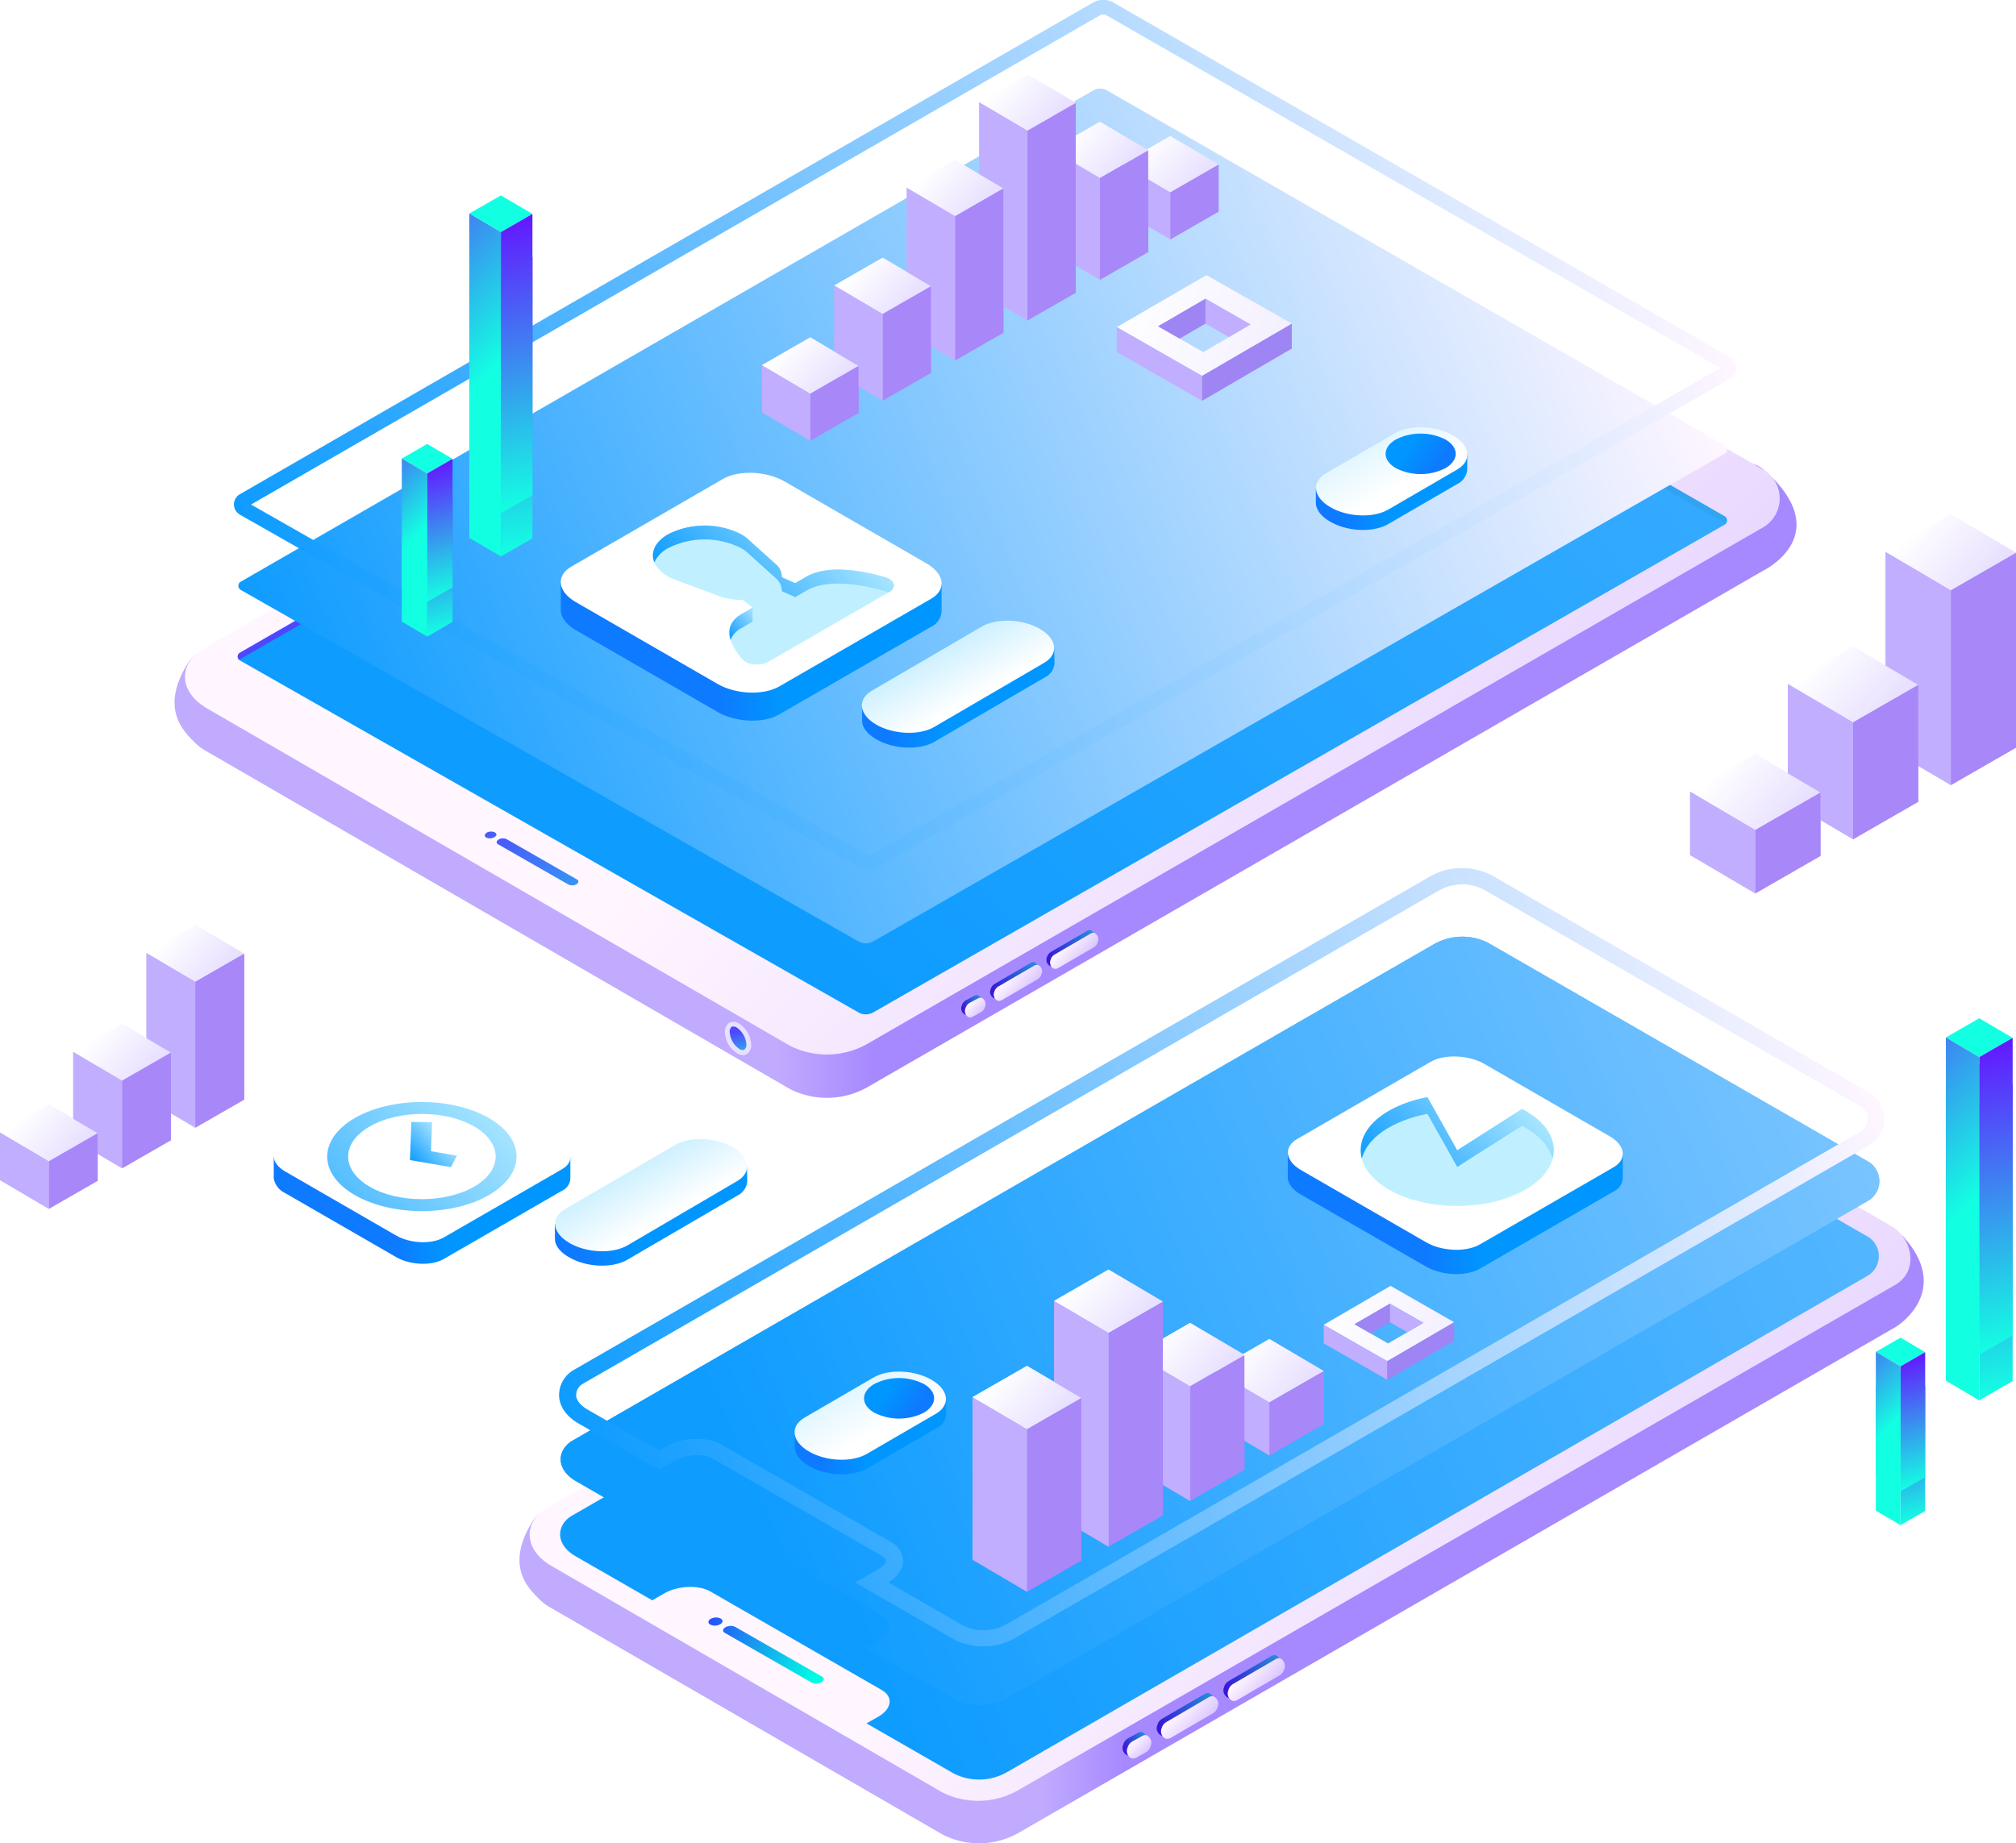 <svg xmlns="http://www.w3.org/2000/svg" xmlns:xlink="http://www.w3.org/1999/xlink" viewBox="0 0 421.69 385.65"><defs><style>.cls-1{mask:url(#mask);}.cls-11,.cls-12,.cls-2,.cls-3,.cls-33,.cls-35,.cls-5,.cls-7{mix-blend-mode:multiply;}.cls-2{fill:url(#linear-gradient);}.cls-3{fill:url(#linear-gradient-2);}.cls-4{mask:url(#mask-3);}.cls-5{fill:url(#linear-gradient-3);}.cls-6{mask:url(#mask-4);}.cls-7{fill:url(#linear-gradient-4);}.cls-8{isolation:isolate;}.cls-9{fill:url(#linear-gradient-5);}.cls-10{mask:url(#mask-5);}.cls-11,.cls-12,.cls-33,.cls-35{opacity:0.8;}.cls-11{fill:url(#linear-gradient-6);}.cls-12{fill:url(#linear-gradient-7);}.cls-13{fill:url(#linear-gradient-8);}.cls-14{fill:url(#linear-gradient-9);}.cls-15{fill:url(#linear-gradient-10);}.cls-16{fill:url(#linear-gradient-11);}.cls-17{fill:url(#linear-gradient-12);}.cls-18{fill:url(#linear-gradient-13);}.cls-19{fill:url(#linear-gradient-14);}.cls-20{fill:url(#linear-gradient-15);}.cls-21{fill:url(#linear-gradient-16);}.cls-22{fill:url(#linear-gradient-17);}.cls-23{fill:url(#linear-gradient-18);}.cls-24{fill:url(#linear-gradient-19);}.cls-25{fill:url(#linear-gradient-20);}.cls-26{fill:url(#linear-gradient-21);}.cls-27{fill:#e7e1ff;}.cls-28,.cls-29,.cls-46,.cls-47{mix-blend-mode:overlay;}.cls-28{fill:url(#linear-gradient-22);}.cls-30{fill:url(#linear-gradient-23);}.cls-31{fill:url(#linear-gradient-24);}.cls-32{mask:url(#mask-7);}.cls-33{fill:url(#linear-gradient-25);}.cls-34{mask:url(#mask-8);}.cls-35{fill:url(#linear-gradient-26);}.cls-36{fill:url(#linear-gradient-27);}.cls-37{fill:url(#linear-gradient-28);}.cls-38{fill:url(#linear-gradient-29);}.cls-39{fill:url(#linear-gradient-30);}.cls-40{fill:url(#linear-gradient-31);}.cls-41{fill:url(#linear-gradient-32);}.cls-42{fill:url(#linear-gradient-33);}.cls-43{fill:url(#linear-gradient-34);}.cls-44{fill:url(#linear-gradient-35);}.cls-45{fill:url(#linear-gradient-36);}.cls-46{fill:url(#linear-gradient-37);}.cls-47{fill:url(#linear-gradient-38);}.cls-48{fill:url(#linear-gradient-39);}.cls-49{fill:url(#linear-gradient-41);}.cls-50{fill:url(#linear-gradient-43);}.cls-51{fill:#fff;}.cls-52{fill:#c0f0ff;}.cls-53{fill:url(#linear-gradient-44);}.cls-54{fill:url(#linear-gradient-45);}.cls-55{fill:url(#linear-gradient-46);}.cls-56{fill:url(#linear-gradient-47);}.cls-57{fill:url(#linear-gradient-48);}.cls-58{fill:url(#linear-gradient-49);}.cls-59{fill:url(#linear-gradient-50);}.cls-60{fill:url(#linear-gradient-51);}.cls-61{fill:url(#linear-gradient-52);}.cls-62{fill:url(#linear-gradient-53);}.cls-63{fill:url(#linear-gradient-54);}.cls-64{fill:url(#linear-gradient-55);}.cls-65{fill:url(#linear-gradient-56);}.cls-66{fill:url(#linear-gradient-57);}.cls-67{fill:url(#linear-gradient-58);}.cls-68{fill:url(#linear-gradient-59);}.cls-69{fill:url(#linear-gradient-60);}.cls-70{fill:url(#linear-gradient-61);}.cls-71{fill:#a887f9;}.cls-72{fill:#c2aeff;}.cls-73{fill:url(#linear-gradient-62);}.cls-74{fill:url(#linear-gradient-63);}.cls-75{fill:url(#linear-gradient-64);}.cls-76{fill:url(#linear-gradient-65);}.cls-77{fill:url(#linear-gradient-66);}.cls-78{fill:url(#linear-gradient-67);}.cls-79{fill:url(#linear-gradient-68);}.cls-80{fill:url(#linear-gradient-69);}.cls-81{fill:url(#linear-gradient-70);}.cls-82{fill:url(#linear-gradient-71);}.cls-83{fill:url(#linear-gradient-72);}.cls-84{fill:url(#linear-gradient-73);}.cls-85{fill:url(#linear-gradient-74);}.cls-86{fill:url(#linear-gradient-75);}.cls-87{fill:url(#linear-gradient-76);}.cls-88{fill:url(#linear-gradient-77);}.cls-89{fill:url(#linear-gradient-78);}.cls-90{fill:url(#linear-gradient-79);}.cls-91{fill:url(#linear-gradient-80);}.cls-92{fill:url(#linear-gradient-81);}.cls-93{fill:url(#linear-gradient-82);}.cls-94{fill:url(#linear-gradient-83);}.cls-95{fill:url(#linear-gradient-84);}.cls-96{fill:url(#linear-gradient-85);}.cls-97{fill:url(#linear-gradient-86);}.cls-98{fill:url(#linear-gradient-87);}.cls-99{fill:#9f84f4;}.cls-100{fill:url(#linear-gradient-88);}.cls-101{fill:url(#linear-gradient-89);}.cls-102{fill:url(#linear-gradient-90);}.cls-103{fill:url(#linear-gradient-91);}.cls-104{fill:url(#linear-gradient-92);}.cls-105{fill:url(#linear-gradient-93);}.cls-106{fill:url(#linear-gradient-94);}.cls-107{fill:url(#linear-gradient-95);}.cls-108{fill:url(#linear-gradient-96);}.cls-109{fill:url(#linear-gradient-97);}.cls-110{fill:url(#linear-gradient-98);}.cls-111{fill:url(#linear-gradient-99);}.cls-112{fill:url(#linear-gradient-100);}.cls-113{fill:url(#linear-gradient-101);}.cls-114{fill:url(#linear-gradient-102);}.cls-115{fill:url(#linear-gradient-103);}.cls-116{fill:url(#linear-gradient-104);}.cls-117{fill:url(#linear-gradient-105);}.cls-118{fill:url(#linear-gradient-106);}.cls-119{fill:url(#linear-gradient-107);}.cls-120{fill:url(#linear-gradient-108);}.cls-121{fill:url(#linear-gradient-109);}.cls-122{fill:url(#linear-gradient-110);}.cls-123{fill:url(#linear-gradient-111);}.cls-124{fill:url(#linear-gradient-112);}.cls-125{fill:url(#linear-gradient-113);}.cls-126{fill:url(#linear-gradient-114);}.cls-127{fill:url(#linear-gradient-115);}.cls-128{fill:url(#linear-gradient-116);}.cls-129{fill:url(#linear-gradient-117);}.cls-130{fill:url(#linear-gradient-118);}.cls-131{filter:url(#luminosity-noclip-8);}.cls-132{filter:url(#luminosity-noclip-7);}.cls-133{filter:url(#luminosity-noclip-5);}.cls-134{filter:url(#luminosity-noclip-4);}.cls-135{filter:url(#luminosity-noclip-3);}.cls-136{filter:url(#luminosity-noclip);}</style><filter id="luminosity-noclip" x="508.27" y="-8576" width="339.27" height="32766" filterUnits="userSpaceOnUse" color-interpolation-filters="sRGB"><feFlood flood-color="#fff" result="bg"/><feBlend in="SourceGraphic" in2="bg"/></filter><mask id="mask" x="508.27" y="-8576" width="339.27" height="32766" maskUnits="userSpaceOnUse"><g class="cls-136"/></mask><linearGradient id="linear-gradient" x1="714.1" y1="382.65" x2="709.85" y2="375.15" gradientUnits="userSpaceOnUse"><stop offset="0" stop-color="#fff"/><stop offset="1"/></linearGradient><linearGradient id="linear-gradient-2" x1="623.53" y1="411.75" x2="628.72" y2="402.82" xlink:href="#linear-gradient"/><filter id="luminosity-noclip-3" x="542.83" y="-8576" width="332.26" height="32766" filterUnits="userSpaceOnUse" color-interpolation-filters="sRGB"><feFlood flood-color="#fff" result="bg"/><feBlend in="SourceGraphic" in2="bg"/></filter><mask id="mask-3" x="542.83" y="-8576" width="332.26" height="32766" maskUnits="userSpaceOnUse"><g class="cls-135"/></mask><linearGradient id="linear-gradient-3" x1="744.41" y1="539.38" x2="740.24" y2="532.04" xlink:href="#linear-gradient"/><filter id="luminosity-noclip-4" x="542.79" y="-8576" width="332.26" height="32766" filterUnits="userSpaceOnUse" color-interpolation-filters="sRGB"><feFlood flood-color="#fff" result="bg"/><feBlend in="SourceGraphic" in2="bg"/></filter><mask id="mask-4" x="542.79" y="-8576" width="332.26" height="32766" maskUnits="userSpaceOnUse"><g class="cls-134"/></mask><linearGradient id="linear-gradient-4" x1="655.66" y1="567.85" x2="660.75" y2="559.1" xlink:href="#linear-gradient"/><linearGradient id="linear-gradient-5" x1="655.02" y1="323.11" x2="634.46" y2="323.11" gradientUnits="userSpaceOnUse"><stop offset="0" stop-color="#a688ff"/><stop offset="1" stop-color="#c0abff"/></linearGradient><filter id="luminosity-noclip-5" x="508.27" y="226.1" width="339.27" height="194.03" filterUnits="userSpaceOnUse" color-interpolation-filters="sRGB"><feFlood flood-color="#fff" result="bg"/><feBlend in="SourceGraphic" in2="bg"/></filter><mask id="mask-5" x="36.52" y="35.65" width="339.27" height="194.03" maskUnits="userSpaceOnUse"><g class="cls-133"><g transform="translate(-471.76 -190.44)"><g id="_Group_5" data-name="&lt;Group&gt;"><g class="cls-1"><path id="_Path_" data-name="&lt;Path&gt;" class="cls-2" d="M842.46,290.35c-6.48-6.55-6.69-.68-5.42,6.44L718.29,228a17.46,17.46,0,0,0-16.6.51L527.43,328.85c-7.06-3.23-13.55-4.28-16.45.46-5.27,8.61-1.73,13.29,1.25,16.19a10.6,10.6,0,0,0,2.72,2.11l.15.09,121.95,70.62a17.2,17.2,0,0,0,16.33-.52l187.25-108S854.87,302.92,842.46,290.35Z"/></g></g></g></g></mask><linearGradient id="linear-gradient-6" x1="714.1" y1="382.65" x2="709.85" y2="375.15" gradientUnits="userSpaceOnUse"><stop offset="0" stop-color="#3300bf"/><stop offset="1" stop-color="#c0abff"/></linearGradient><linearGradient id="linear-gradient-7" x1="623.53" y1="411.75" x2="628.72" y2="402.82" xlink:href="#linear-gradient-6"/><linearGradient id="linear-gradient-8" x1="1066.55" y1="671.88" x2="667.99" y2="306.4" gradientTransform="translate(5.61 -10.21) rotate(0.81)" gradientUnits="userSpaceOnUse"><stop offset="0" stop-color="#9c74ff"/><stop offset="1" stop-color="#fff6ff"/></linearGradient><linearGradient id="linear-gradient-9" x1="619.62" y1="366.67" x2="1571.94" y2="-510.3" gradientUnits="userSpaceOnUse"><stop offset="0" stop-color="#0e9cff"/><stop offset="1" stop-color="#fff6ff"/></linearGradient><linearGradient id="linear-gradient-10" x1="560.95" y1="275.47" x2="1090.87" y2="282.41" gradientUnits="userSpaceOnUse"><stop offset="0" stop-color="#4f47ff"/><stop offset="1" stop-color="#13ffe2"/></linearGradient><linearGradient id="linear-gradient-11" x1="574.22" y1="362.47" x2="587.56" y2="385.55" gradientTransform="translate(-7.27 8.74) rotate(-0.9)" xlink:href="#linear-gradient-10"/><linearGradient id="linear-gradient-12" x1="579.01" y1="359.7" x2="604.62" y2="404" gradientTransform="translate(-7.27 8.74) rotate(-0.9)" xlink:href="#linear-gradient-10"/><linearGradient id="linear-gradient-13" x1="763.13" y1="250.92" x2="784.13" y2="262.92" gradientUnits="userSpaceOnUse"><stop offset="0" stop-color="#ff4aff"/><stop offset="1" stop-color="#13ffe2"/></linearGradient><linearGradient id="linear-gradient-14" x1="768.18" y1="250.92" x2="788.65" y2="271.79" xlink:href="#linear-gradient-10"/><linearGradient id="linear-gradient-15" x1="679.28" y1="397.46" x2="698.55" y2="389.42" gradientUnits="userSpaceOnUse"><stop offset="0" stop-color="#3818d6"/><stop offset="1" stop-color="#13ffe2"/></linearGradient><linearGradient id="linear-gradient-16" x1="692.79" y1="403.97" x2="683.09" y2="395.08" xlink:href="#linear-gradient-8"/><linearGradient id="linear-gradient-17" x1="691.06" y1="390.76" x2="710.34" y2="382.72" xlink:href="#linear-gradient-15"/><linearGradient id="linear-gradient-18" x1="704.48" y1="397.11" x2="694.78" y2="388.21" xlink:href="#linear-gradient-8"/><linearGradient id="linear-gradient-19" x1="673.06" y1="401.51" x2="681.12" y2="398.15" xlink:href="#linear-gradient-15"/><linearGradient id="linear-gradient-20" x1="680.99" y1="406.56" x2="674.86" y2="400.94" xlink:href="#linear-gradient-8"/><linearGradient id="linear-gradient-21" x1="616.93" y1="467.5" x2="620.14" y2="473.05" gradientTransform="matrix(0.91, 0.42, 0.11, 1.15, 12.55, -390.33)" xlink:href="#linear-gradient-10"/><linearGradient id="linear-gradient-22" x1="540.67" y1="357.43" x2="813.61" y2="239.57" xlink:href="#linear-gradient-9"/><linearGradient id="linear-gradient-23" x1="539.94" y1="341" x2="815.63" y2="221.95" xlink:href="#linear-gradient-9"/><linearGradient id="linear-gradient-24" x1="707.47" y1="491.95" x2="689.67" y2="491.95" xlink:href="#linear-gradient-5"/><filter id="luminosity-noclip-7" x="542.83" y="386.07" width="332.26" height="190.02" filterUnits="userSpaceOnUse" color-interpolation-filters="sRGB"><feFlood flood-color="#fff" result="bg"/><feBlend in="SourceGraphic" in2="bg"/></filter><mask id="mask-7" x="71.07" y="195.62" width="332.26" height="190.02" maskUnits="userSpaceOnUse"><g class="cls-132"><g transform="translate(-471.76 -190.44)"><g id="_Group_7" data-name="&lt;Group&gt;"><g class="cls-4"><path id="_Path_3" data-name="&lt;Path&gt;" class="cls-5" d="M870.11,449c-6.35-6.43-6.56-.67-5.31,6.3L748.5,387.88a17.09,17.09,0,0,0-16.26.5L561.59,486.7c-6.91-3.17-13.26-4.2-16.11.45-5.17,8.43-1.69,13,1.22,15.85a10.38,10.38,0,0,0,2.67,2.07l.15.08L669,574.31a16.81,16.81,0,0,0,16-.5L868.32,468.05S882.27,461.3,870.11,449Z"/></g></g></g></g></mask><linearGradient id="linear-gradient-25" x1="753.78" y1="534.26" x2="750.69" y2="528.81" xlink:href="#linear-gradient-6"/><filter id="luminosity-noclip-8" x="542.79" y="386.03" width="332.26" height="190.02" filterUnits="userSpaceOnUse" color-interpolation-filters="sRGB"><feFlood flood-color="#fff" result="bg"/><feBlend in="SourceGraphic" in2="bg"/></filter><mask id="mask-8" x="71.03" y="195.59" width="332.26" height="190.02" maskUnits="userSpaceOnUse"><g class="cls-131"><g transform="translate(-471.76 -190.44)"><g id="_Group_8" data-name="&lt;Group&gt;"><g class="cls-6"><path id="_Path_4" data-name="&lt;Path&gt;" class="cls-7" d="M870.07,449c-6.35-6.42-6.56-.66-5.31,6.31l-116.3-67.42a17.09,17.09,0,0,0-16.26.5L561.55,486.66c-6.91-3.16-13.27-4.19-16.11.45-5.17,8.43-1.7,13,1.22,15.85a10.16,10.16,0,0,0,2.67,2.07l.14.09L668.9,574.28a16.8,16.8,0,0,0,16-.51L868.28,468S882.23,461.27,870.07,449Z"/></g></g></g></g></mask><linearGradient id="linear-gradient-26" x1="674.15" y1="578.48" x2="679.21" y2="569.78" xlink:href="#linear-gradient-6"/><linearGradient id="linear-gradient-27" x1="1035.87" y1="764.3" x2="721.93" y2="476.42" xlink:href="#linear-gradient-8"/><linearGradient id="linear-gradient-28" x1="614.18" y1="526.92" x2="643.7" y2="538.24" gradientUnits="userSpaceOnUse"><stop offset="0" stop-color="#3124ff"/><stop offset="1" stop-color="#00ffe2"/></linearGradient><linearGradient id="linear-gradient-29" x1="613.42" y1="528.92" x2="642.93" y2="540.24" xlink:href="#linear-gradient-28"/><linearGradient id="linear-gradient-30" x1="714.2" y1="551.43" x2="737.03" y2="541.9" xlink:href="#linear-gradient-15"/><linearGradient id="linear-gradient-31" x1="732.37" y1="558.52" x2="720.88" y2="547.98" xlink:href="#linear-gradient-8"/><linearGradient id="linear-gradient-32" x1="728.16" y1="543.49" x2="750.98" y2="533.97" xlink:href="#linear-gradient-15"/><linearGradient id="linear-gradient-33" x1="746.21" y1="550.38" x2="734.72" y2="539.85" xlink:href="#linear-gradient-8"/><linearGradient id="linear-gradient-34" x1="706.83" y1="556.23" x2="716.38" y2="552.24" xlink:href="#linear-gradient-15"/><linearGradient id="linear-gradient-35" x1="718.4" y1="561.58" x2="711.14" y2="554.92" xlink:href="#linear-gradient-8"/><linearGradient id="linear-gradient-36" x1="643.15" y1="518.65" x2="1381.45" y2="199.84" xlink:href="#linear-gradient-9"/><linearGradient id="linear-gradient-37" x1="602.82" y1="520.45" x2="1107.92" y2="302.34" xlink:href="#linear-gradient-9"/><linearGradient id="linear-gradient-38" x1="629.82" y1="508.79" x2="1134.91" y2="290.68" xlink:href="#linear-gradient-9"/><linearGradient id="linear-gradient-39" x1="599.83" y1="508.66" x2="855.23" y2="398.37" xlink:href="#linear-gradient-9"/><linearGradient id="linear-gradient-41" x1="599.63" y1="508.66" x2="855.03" y2="398.37" xlink:href="#linear-gradient-9"/><linearGradient id="linear-gradient-43" x1="622.07" y1="318.03" x2="635.54" y2="318.24" gradientUnits="userSpaceOnUse"><stop offset="0" stop-color="#0e7aff"/><stop offset="1" stop-color="#0096ff"/></linearGradient><linearGradient id="linear-gradient-44" x1="620.59" y1="321.08" x2="645.53" y2="298.11" gradientUnits="userSpaceOnUse"><stop offset="0" stop-color="#0e9cff"/><stop offset="1" stop-color="#a7e5ff"/></linearGradient><linearGradient id="linear-gradient-45" x1="623.79" y1="323.5" x2="629.66" y2="318.09" xlink:href="#linear-gradient-44"/><linearGradient id="linear-gradient-46" x1="770.19" y1="436.69" x2="782.03" y2="436.87" xlink:href="#linear-gradient-43"/><linearGradient id="linear-gradient-47" x1="764.44" y1="441.32" x2="788.49" y2="419.17" xlink:href="#linear-gradient-44"/><linearGradient id="linear-gradient-48" x1="554.72" y1="436.83" x2="565.22" y2="437" xlink:href="#linear-gradient-43"/><linearGradient id="linear-gradient-49" x1="525.25" y1="464.45" x2="573.29" y2="420.21" xlink:href="#linear-gradient-44"/><linearGradient id="linear-gradient-50" x1="86.17" y1="243.17" x2="92.63" y2="237.22" xlink:href="#linear-gradient-44"/><linearGradient id="linear-gradient-51" x1="657.74" y1="333.94" x2="670.49" y2="334.94" xlink:href="#linear-gradient-43"/><linearGradient id="linear-gradient-52" x1="664.22" y1="317.85" x2="674.88" y2="336.85" gradientUnits="userSpaceOnUse"><stop offset="0" stop-color="#a7e5ff"/><stop offset="1" stop-color="#fff"/></linearGradient><linearGradient id="linear-gradient-53" x1="643.06" y1="490.02" x2="652.87" y2="489.7" xlink:href="#linear-gradient-43"/><linearGradient id="linear-gradient-54" x1="640.23" y1="462.44" x2="655.57" y2="489.79" xlink:href="#linear-gradient-52"/><linearGradient id="linear-gradient-55" x1="663.33" y1="485.4" x2="657.53" y2="481.32" xlink:href="#linear-gradient-43"/><linearGradient id="linear-gradient-56" x1="593.52" y1="442.37" x2="606.27" y2="443.37" xlink:href="#linear-gradient-43"/><linearGradient id="linear-gradient-57" x1="600" y1="426.28" x2="610.66" y2="445.28" xlink:href="#linear-gradient-52"/><linearGradient id="linear-gradient-58" x1="752.13" y1="292.45" x2="761.93" y2="292.13" xlink:href="#linear-gradient-43"/><linearGradient id="linear-gradient-59" x1="749.29" y1="264.87" x2="764.63" y2="292.22" xlink:href="#linear-gradient-52"/><linearGradient id="linear-gradient-60" x1="772.39" y1="287.83" x2="766.6" y2="283.75" xlink:href="#linear-gradient-43"/><linearGradient id="linear-gradient-61" x1="262.59" y1="50.21" x2="239.76" y2="29.86" gradientUnits="userSpaceOnUse"><stop offset="0" stop-color="#cab9ff"/><stop offset="1" stop-color="#fff"/></linearGradient><linearGradient id="linear-gradient-62" x1="247.87" y1="47.22" x2="225.04" y2="26.86" xlink:href="#linear-gradient-61"/><linearGradient id="linear-gradient-63" x1="232.72" y1="37.31" x2="209.89" y2="16.96" xlink:href="#linear-gradient-61"/><linearGradient id="linear-gradient-64" x1="217.57" y1="55.2" x2="194.75" y2="34.84" xlink:href="#linear-gradient-61"/><linearGradient id="linear-gradient-65" x1="202.43" y1="75.65" x2="179.6" y2="55.3" xlink:href="#linear-gradient-61"/><linearGradient id="linear-gradient-66" x1="187.28" y1="92.33" x2="164.45" y2="71.98" xlink:href="#linear-gradient-61"/><linearGradient id="linear-gradient-67" x1="262.59" y1="50.25" x2="239.76" y2="29.89" xlink:href="#linear-gradient-61"/><linearGradient id="linear-gradient-68" x1="247.87" y1="47.25" x2="225.04" y2="26.9" xlink:href="#linear-gradient-61"/><linearGradient id="linear-gradient-69" x1="232.72" y1="37.35" x2="209.89" y2="17" xlink:href="#linear-gradient-61"/><linearGradient id="linear-gradient-70" x1="217.57" y1="55.23" x2="194.75" y2="34.88" xlink:href="#linear-gradient-61"/><linearGradient id="linear-gradient-71" x1="202.43" y1="75.69" x2="179.6" y2="55.34" xlink:href="#linear-gradient-61"/><linearGradient id="linear-gradient-72" x1="187.28" y1="92.37" x2="164.45" y2="72.01" xlink:href="#linear-gradient-61"/><linearGradient id="linear-gradient-73" x1="285.55" y1="304.64" x2="259.85" y2="281.71" xlink:href="#linear-gradient-61"/><linearGradient id="linear-gradient-74" x1="268.97" y1="301.26" x2="243.26" y2="278.33" xlink:href="#linear-gradient-61"/><linearGradient id="linear-gradient-75" x1="251.91" y1="290.11" x2="226.2" y2="267.18" xlink:href="#linear-gradient-61"/><linearGradient id="linear-gradient-76" x1="234.85" y1="310.25" x2="209.14" y2="287.32" xlink:href="#linear-gradient-61"/><linearGradient id="linear-gradient-77" x1="285.55" y1="304.68" x2="259.85" y2="281.75" xlink:href="#linear-gradient-61"/><linearGradient id="linear-gradient-78" x1="268.97" y1="301.3" x2="243.26" y2="278.38" xlink:href="#linear-gradient-61"/><linearGradient id="linear-gradient-79" x1="251.91" y1="290.15" x2="226.2" y2="267.22" xlink:href="#linear-gradient-61"/><linearGradient id="linear-gradient-80" x1="234.85" y1="310.29" x2="209.14" y2="287.37" xlink:href="#linear-gradient-61"/><linearGradient id="linear-gradient-81" x1="58.85" y1="215.49" x2="35.77" y2="194.9" xlink:href="#linear-gradient-61"/><linearGradient id="linear-gradient-82" x1="43.53" y1="236.18" x2="20.45" y2="215.59" xlink:href="#linear-gradient-61"/><linearGradient id="linear-gradient-83" x1="28.21" y1="253.04" x2="5.13" y2="232.46" xlink:href="#linear-gradient-61"/><linearGradient id="linear-gradient-84" x1="58.85" y1="215.52" x2="35.77" y2="194.94" xlink:href="#linear-gradient-61"/><linearGradient id="linear-gradient-85" x1="43.53" y1="236.21" x2="20.45" y2="215.63" xlink:href="#linear-gradient-61"/><linearGradient id="linear-gradient-86" x1="28.21" y1="253.08" x2="5.13" y2="232.49" xlink:href="#linear-gradient-61"/><linearGradient id="linear-gradient-87" x1="871.02" y1="500.63" x2="748.31" y2="463.07" xlink:href="#linear-gradient-61"/><linearGradient id="linear-gradient-88" x1="869.52" y1="303.16" x2="704.91" y2="252.78" xlink:href="#linear-gradient-61"/><linearGradient id="linear-gradient-89" x1="370.06" y1="285.56" x2="393.17" y2="289.23" gradientUnits="userSpaceOnUse"><stop offset="0" stop-color="#6318ff"/><stop offset="1" stop-color="#13ffe2"/></linearGradient><linearGradient id="linear-gradient-90" x1="396.79" y1="291.46" x2="403.42" y2="317.6" xlink:href="#linear-gradient-89"/><linearGradient id="linear-gradient-91" x1="378.3" y1="287.42" x2="395.7" y2="305.26" xlink:href="#linear-gradient-89"/><linearGradient id="linear-gradient-92" x1="370.06" y1="278.5" x2="393.17" y2="282.18" xlink:href="#linear-gradient-89"/><linearGradient id="linear-gradient-93" x1="396.79" y1="284.4" x2="403.42" y2="310.54" xlink:href="#linear-gradient-89"/><linearGradient id="linear-gradient-94" x1="378.3" y1="280.37" x2="395.7" y2="298.2" xlink:href="#linear-gradient-89"/><linearGradient id="linear-gradient-95" x1="376.84" y1="220.74" x2="408.11" y2="225.72" xlink:href="#linear-gradient-89"/><linearGradient id="linear-gradient-96" x1="409.8" y1="229.54" x2="425.19" y2="290.14" xlink:href="#linear-gradient-89"/><linearGradient id="linear-gradient-97" x1="374.94" y1="223.31" x2="412.12" y2="261.44" xlink:href="#linear-gradient-89"/><linearGradient id="linear-gradient-98" x1="376.84" y1="211.19" x2="408.11" y2="216.17" xlink:href="#linear-gradient-89"/><linearGradient id="linear-gradient-99" x1="409.8" y1="219.99" x2="425.19" y2="280.59" xlink:href="#linear-gradient-89"/><linearGradient id="linear-gradient-100" x1="374.94" y1="213.76" x2="412.12" y2="251.89" xlink:href="#linear-gradient-89"/><linearGradient id="linear-gradient-101" x1="69.65" y1="48.16" x2="99.2" y2="52.86" xlink:href="#linear-gradient-89"/><linearGradient id="linear-gradient-102" x1="100.8" y1="56.47" x2="115.34" y2="113.74" xlink:href="#linear-gradient-89"/><linearGradient id="linear-gradient-103" x1="67.85" y1="50.58" x2="102.99" y2="86.61" xlink:href="#linear-gradient-89"/><linearGradient id="linear-gradient-104" x1="69.65" y1="39.13" x2="99.2" y2="43.83" xlink:href="#linear-gradient-89"/><linearGradient id="linear-gradient-105" x1="100.8" y1="47.44" x2="115.34" y2="104.71" xlink:href="#linear-gradient-89"/><linearGradient id="linear-gradient-106" x1="67.85" y1="41.55" x2="102.99" y2="77.59" xlink:href="#linear-gradient-89"/><linearGradient id="linear-gradient-107" x1="61.14" y1="98.73" x2="84.88" y2="102.51" xlink:href="#linear-gradient-89"/><linearGradient id="linear-gradient-108" x1="88.6" y1="104.79" x2="95.41" y2="131.65" xlink:href="#linear-gradient-89"/><linearGradient id="linear-gradient-109" x1="69.6" y1="100.65" x2="87.47" y2="118.97" xlink:href="#linear-gradient-89"/><linearGradient id="linear-gradient-110" x1="61.14" y1="91.48" x2="84.88" y2="95.26" xlink:href="#linear-gradient-89"/><linearGradient id="linear-gradient-111" x1="88.6" y1="97.54" x2="95.41" y2="124.39" xlink:href="#linear-gradient-89"/><linearGradient id="linear-gradient-112" x1="69.6" y1="93.4" x2="87.47" y2="111.72" xlink:href="#linear-gradient-89"/><linearGradient id="linear-gradient-113" x1="432.09" y1="136.96" x2="401.27" y2="109.48" xlink:href="#linear-gradient-61"/><linearGradient id="linear-gradient-114" x1="411.63" y1="164.58" x2="380.82" y2="137.1" xlink:href="#linear-gradient-61"/><linearGradient id="linear-gradient-115" x1="391.18" y1="187.1" x2="360.36" y2="159.62" xlink:href="#linear-gradient-61"/><linearGradient id="linear-gradient-116" x1="432.09" y1="137.01" x2="401.27" y2="109.53" xlink:href="#linear-gradient-61"/><linearGradient id="linear-gradient-117" x1="411.63" y1="164.63" x2="380.82" y2="137.15" xlink:href="#linear-gradient-61"/><linearGradient id="linear-gradient-118" x1="391.18" y1="187.15" x2="360.36" y2="159.67" xlink:href="#linear-gradient-61"/></defs><g class="cls-8"><g id="Layer_1" data-name="Layer 1"><g id="_17" data-name="17"><g id="_10" data-name="10"><g id="_Group_9" data-name="&lt;Group&gt;"><path id="_Path_5" data-name="&lt;Path&gt;" class="cls-9" d="M842.46,290.35c-6.48-6.55-6.69-.68-5.42,6.44L718.29,228a17.46,17.46,0,0,0-16.6.51L527.43,328.85c-7.06-3.23-13.55-4.28-16.45.46-5.27,8.61-1.73,13.29,1.25,16.19a10.6,10.6,0,0,0,2.72,2.11l.15.09,121.95,70.62a17.2,17.2,0,0,0,16.33-.52l187.25-108S854.87,302.92,842.46,290.35Z" transform="translate(-471.76 -190.44)"/><g class="cls-10"><path id="_Path_6" data-name="&lt;Path&gt;" class="cls-11" d="M842.46,290.35c-6.48-6.55-6.69-.68-5.42,6.44L718.29,228a17.46,17.46,0,0,0-16.6.51L527.43,328.85c-7.06-3.23-13.55-4.28-16.45.46-5.27,8.61-1.73,13.29,1.25,16.19a10.6,10.6,0,0,0,2.72,2.11l.15.09,121.95,70.62a17.2,17.2,0,0,0,16.33-.52l187.25-108S854.87,302.92,842.46,290.35Z" transform="translate(-471.76 -190.44)"/></g><g class="cls-10"><path id="_Path_7" data-name="&lt;Path&gt;" class="cls-12" d="M842.46,290.35c-6.48-6.55-6.69-.68-5.42,6.44L718.29,228a17.46,17.46,0,0,0-16.6.51L527.43,328.85c-7.06-3.23-13.55-4.28-16.45.46-5.27,8.61-1.73,13.29,1.25,16.19a10.6,10.6,0,0,0,2.72,2.11l.15.09,121.95,70.62a17.2,17.2,0,0,0,16.33-.52l187.25-108S854.87,302.92,842.46,290.35Z" transform="translate(-471.76 -190.44)"/></g><path id="_Path_8" data-name="&lt;Path&gt;" class="cls-13" d="M513.63,326.61l188-108.29a17.46,17.46,0,0,1,16.6-.51l122,70.7a7,7,0,0,1,.38,12.23l-187.26,108a17.18,17.18,0,0,1-16.32.51L515,338.62C509,335.06,509.36,329.46,513.63,326.61Z" transform="translate(-471.76 -190.44)"/><path id="_Path_9" data-name="&lt;Path&gt;" class="cls-14" d="M522.11,328.71l129.34,73.62a3.16,3.16,0,0,0,3-.09l178-102a1,1,0,0,0,0-1.82L703.16,224.12a2.82,2.82,0,0,0-2.7.09L522.05,327A1,1,0,0,0,522.11,328.71Z" transform="translate(-471.76 -190.44)"/><path id="_Path_10" data-name="&lt;Path&gt;" class="cls-15" d="M521.92,328.39,700.33,225.56a2.79,2.79,0,0,1,2.7-.08l129.18,74.26a1.05,1.05,0,0,1,.3.25,1,1,0,0,0-.28-1.65L703.05,224.08a2.79,2.79,0,0,0-2.7.08L521.94,327a.94.94,0,0,0-.17,1.51A.83.83,0,0,1,521.92,328.39Z" transform="translate(-471.76 -190.44)"/><g id="_Group_10" data-name="&lt;Group&gt;"><path id="_Path_11" data-name="&lt;Path&gt;" class="cls-16" d="M573.53,365.7l-.08-.05c-.42-.24-.37-.67.12-1h0a1.87,1.87,0,0,1,1.66-.07l.08.05c.42.24.37.67-.12.95h0A1.85,1.85,0,0,1,573.53,365.7Z" transform="translate(-471.76 -190.44)"/><path id="_Path_12" data-name="&lt;Path&gt;" class="cls-17" d="M590.69,375.52l-14.75-8.44c-.43-.25-.37-.68.12-1h0a1.83,1.83,0,0,1,1.65-.08l14.75,8.45c.42.24.37.67-.12,1h0A1.85,1.85,0,0,1,590.69,375.52Z" transform="translate(-471.76 -190.44)"/></g><g id="_Group_11" data-name="&lt;Group&gt;"><path id="_Path_13" data-name="&lt;Path&gt;" class="cls-18" d="M775,262l-9.07-5.15c-1.8-1-1.56-2.86.53-4h0a7.78,7.78,0,0,1,7-.26l9.07,5.15c1.8,1.05,1.56,2.86-.52,4.05h0A7.83,7.83,0,0,1,775,262Z" transform="translate(-471.76 -190.44)"/><path id="_Path_14" data-name="&lt;Path&gt;" class="cls-19" d="M766.12,254.3a7.83,7.83,0,0,1,7-.26l9.07,5.15a2.26,2.26,0,0,1,1.15,1.35,1.89,1.89,0,0,0-.84-2.86l-9.07-5.15a7.8,7.8,0,0,0-7,.26h0c-1.34.76-1.91,1.79-1.67,2.7A4,4,0,0,1,766.12,254.3Z" transform="translate(-471.76 -190.44)"/></g><g id="_Group_12" data-name="&lt;Group&gt;"><g id="_Group_13" data-name="&lt;Group&gt;"><path id="_Path_15" data-name="&lt;Path&gt;" class="cls-20" d="M688.14,391.79a1,1,0,0,0-.72.08h0l-7.64,4.44h0a1.87,1.87,0,0,0-.8,1.1,1.44,1.44,0,0,0,.7,1.87,1,1,0,0,0,.7-.08h0l.07,0,7.49-4.36h0a1.81,1.81,0,0,0,.9-1.14A1.44,1.44,0,0,0,688.14,391.79Z" transform="translate(-471.76 -190.44)"/><path id="_Path_16" data-name="&lt;Path&gt;" class="cls-21" d="M688.9,392.34a1,1,0,0,0-.72.08h0l-7.64,4.44h0a1.84,1.84,0,0,0-.8,1.1,1.43,1.43,0,0,0,.7,1.86,1,1,0,0,0,.7-.07h0l.07,0,7.49-4.36h0a1.81,1.81,0,0,0,.9-1.14A1.44,1.44,0,0,0,688.9,392.34Z" transform="translate(-471.76 -190.44)"/></g><g id="_Group_14" data-name="&lt;Group&gt;"><path id="_Path_17" data-name="&lt;Path&gt;" class="cls-22" d="M699.92,385.09a.94.94,0,0,0-.71.08h0l-7.64,4.44h0a1.82,1.82,0,0,0-.81,1.09,1.45,1.45,0,0,0,.7,1.87,1,1,0,0,0,.7-.07h0l.06,0,7.49-4.36h0a1.79,1.79,0,0,0,.91-1.14A1.44,1.44,0,0,0,699.92,385.09Z" transform="translate(-471.76 -190.44)"/><path id="_Path_18" data-name="&lt;Path&gt;" class="cls-23" d="M700.68,385.64a.93.93,0,0,0-.71.08h0l-7.64,4.44h0a1.79,1.79,0,0,0-.81,1.09,1.44,1.44,0,0,0,.7,1.87,1,1,0,0,0,.7-.07h0l.06,0,7.49-4.36h0a1.75,1.75,0,0,0,.9-1.14A1.44,1.44,0,0,0,700.68,385.64Z" transform="translate(-471.76 -190.44)"/></g><g id="_Group_15" data-name="&lt;Group&gt;"><path id="_Path_19" data-name="&lt;Path&gt;" class="cls-24" d="M676.34,398.67a1,1,0,0,0-.72.08h0l-1.87,1h0a1.79,1.79,0,0,0-.81,1.09,1.44,1.44,0,0,0,.7,1.87,1,1,0,0,0,.7-.08h0l.06,0,1.71-.95h0a1.79,1.79,0,0,0,.91-1.14A1.45,1.45,0,0,0,676.34,398.67Z" transform="translate(-471.76 -190.44)"/><path id="_Path_20" data-name="&lt;Path&gt;" class="cls-25" d="M677.09,399.22a.94.94,0,0,0-.71.08h0l-1.87,1h0a1.84,1.84,0,0,0-.8,1.1,1.44,1.44,0,0,0,.7,1.87,1,1,0,0,0,.7-.08h0l.07,0,1.71-.95h0a1.79,1.79,0,0,0,.91-1.14A1.44,1.44,0,0,0,677.09,399.22Z" transform="translate(-471.76 -190.44)"/></g></g></g><g id="_Group_16" data-name="&lt;Group&gt;"><path id="_Path_21" data-name="&lt;Path&gt;" class="cls-26" d="M628.35,408.72c.15,1.55-.73,2.35-2,1.79a5.08,5.08,0,0,1-2.49-3.82c-.14-1.55.73-2.35,2-1.79A5.08,5.08,0,0,1,628.35,408.72Z" transform="translate(-471.76 -190.44)"/><g id="_Group_17" data-name="&lt;Group&gt;"><path id="_Compound_Path_" data-name="&lt;Compound Path&gt;" class="cls-27" d="M627.27,411.19a2.18,2.18,0,0,1-1.08-.23,5.54,5.54,0,0,1-2.78-4.23,2.38,2.38,0,0,1,.78-2.23,1.86,1.86,0,0,1,1.89-.06,5.52,5.52,0,0,1,2.77,4.23h0a2.36,2.36,0,0,1-.77,2.23A1.65,1.65,0,0,1,627.27,411.19Zm-2.2-6a.58.58,0,0,0-.3.11,1.45,1.45,0,0,0-.35,1.31,4.6,4.6,0,0,0,2.19,3.41,1,1,0,0,0,.88,0,1.47,1.47,0,0,0,.36-1.32h0a4.59,4.59,0,0,0-2.19-3.4A1.31,1.31,0,0,0,625.07,405.22Z" transform="translate(-471.76 -190.44)"/></g></g></g><path id="_Path_22" data-name="&lt;Path&gt;" class="cls-28" d="M522.11,313.86l129.34,73.62a3.13,3.13,0,0,0,3-.1l178-102a1,1,0,0,0,0-1.82L703.16,209.27a2.84,2.84,0,0,0-2.7.08L522.05,312.18A1,1,0,0,0,522.11,313.86Z" transform="translate(-471.76 -190.44)"/><g id="_Group_18" data-name="&lt;Group&gt;" class="cls-29"><path id="_Compound_Path_2" data-name="&lt;Compound Path&gt;" class="cls-30" d="M653.48,372.28a4.68,4.68,0,0,1-2.06-.48L522,298.15a2.46,2.46,0,0,1-.1-4.29L700.35,191a4.32,4.32,0,0,1,4.13-.12l129.24,74.31a2.48,2.48,0,0,1,1.32,2.15,2.55,2.55,0,0,1-1.26,2.27l-178,102A4.66,4.66,0,0,1,653.48,372.28ZM524.27,296l128.56,73.17a1.6,1.6,0,0,0,1.48-.09L831.58,267.44,703.05,193.55a1.29,1.29,0,0,0-1.2.08Z" transform="translate(-471.76 -190.44)"/></g></g><g id="_16" data-name="16"><g id="_Group_19" data-name="&lt;Group&gt;"><path id="_Path_23" data-name="&lt;Path&gt;" class="cls-31" d="M869.72,449s-6.17-.68-4.92,6.29l-78.71-45.67a17.09,17.09,0,0,0-16.26.5L599.18,508.44c-6.91-3.16-13.27-4.19-16.11.45-5.17,8.43-1.7,13,1.22,15.85a10.4,10.4,0,0,0,2.67,2.08l.15.08L669,574.31a16.81,16.81,0,0,0,16-.5L868.32,468.05S880.44,460.68,869.72,449Z" transform="translate(-471.76 -190.44)"/><g class="cls-32"><path id="_Path_24" data-name="&lt;Path&gt;" class="cls-33" d="M869.72,449s-6.17-.68-4.92,6.29l-78.71-45.67a17.09,17.09,0,0,0-16.26.5L599.18,508.44c-6.91-3.16-13.27-4.19-16.11.45-5.17,8.43-1.7,13,1.22,15.85a10.4,10.4,0,0,0,2.67,2.08l.15.08L669,574.31a16.81,16.81,0,0,0,16-.5L868.32,468.05S880.49,461,869.72,449Z" transform="translate(-471.76 -190.44)"/></g><g class="cls-34"><path id="_Path_25" data-name="&lt;Path&gt;" class="cls-35" d="M869.67,449s-6.16-.68-4.91,6.29l-78.71-45.68a17.12,17.12,0,0,0-16.26.5L599.14,508.41c-6.92-3.17-13.27-4.2-16.11.45-5.17,8.43-1.7,13,1.22,15.85a10.16,10.16,0,0,0,2.67,2.07l.14.09,81.84,47.41a16.8,16.8,0,0,0,16-.51L868.28,468S880.22,460.77,869.67,449Z" transform="translate(-471.76 -190.44)"/></g><path id="_Path_26" data-name="&lt;Path&gt;" class="cls-36" d="M585.66,506.25l184.08-106a17.09,17.09,0,0,1,16.26-.5l81.85,47.49c4.23,3.09,5,9.25.38,12L684.84,564.92a16.81,16.81,0,0,1-16,.51L587,518C581.15,514.52,581.48,509,585.66,506.25Z" transform="translate(-471.76 -190.44)"/></g><g id="_Group_20" data-name="&lt;Group&gt;"><path id="_Path_27" data-name="&lt;Path&gt;" class="cls-37" d="M620.4,530.37l-.1-.06c-.53-.3-.46-.83.14-1.18h0a2.29,2.29,0,0,1,2-.09l.1.06c.52.3.46.83-.15,1.18h0A2.27,2.27,0,0,1,620.4,530.37Z" transform="translate(-471.76 -190.44)"/><path id="_Path_28" data-name="&lt;Path&gt;" class="cls-38" d="M641.57,542.5l-18.2-10.43c-.53-.3-.46-.83.14-1.18h0a2.29,2.29,0,0,1,2-.09l18.2,10.42c.53.3.46.83-.14,1.18h0A2.26,2.26,0,0,1,641.57,542.5Z" transform="translate(-471.76 -190.44)"/></g><g id="_Group_21" data-name="&lt;Group&gt;"><g id="_Group_22" data-name="&lt;Group&gt;"><path id="_Path_29" data-name="&lt;Path&gt;" class="cls-39" d="M724.7,544.71a1.19,1.19,0,0,0-.85.09h0l-9.05,5.26h0a2.16,2.16,0,0,0-.95,1.29,1.7,1.7,0,0,0,.83,2.21,1.2,1.2,0,0,0,.83-.08h0l.08,0,8.87-5.16h0a2.14,2.14,0,0,0,1.07-1.36A1.71,1.71,0,0,0,724.7,544.71Z" transform="translate(-471.76 -190.44)"/><path id="_Path_30" data-name="&lt;Path&gt;" class="cls-40" d="M725.59,545.36a1.17,1.17,0,0,0-.84.09h0l-9,5.26h0a2.21,2.21,0,0,0-1,1.29,1.71,1.71,0,0,0,.84,2.21,1.17,1.17,0,0,0,.82-.08h0l.08,0,8.87-5.16h0a2.12,2.12,0,0,0,1.08-1.36A1.71,1.71,0,0,0,725.59,545.36Z" transform="translate(-471.76 -190.44)"/></g><g id="_Group_23" data-name="&lt;Group&gt;"><path id="_Path_31" data-name="&lt;Path&gt;" class="cls-41" d="M738.65,536.77a1.15,1.15,0,0,0-.85.1h0l-9,5.26h0a2.13,2.13,0,0,0-1,1.3,1.71,1.71,0,0,0,.83,2.21,1.15,1.15,0,0,0,.83-.09h0l.07,0,8.87-5.16h0a2.09,2.09,0,0,0,1.07-1.35A1.72,1.72,0,0,0,738.65,536.77Z" transform="translate(-471.76 -190.44)"/><path id="_Path_32" data-name="&lt;Path&gt;" class="cls-42" d="M739.55,537.42a1.15,1.15,0,0,0-.85.1h0l-9.05,5.26h0a2.16,2.16,0,0,0-.95,1.3,1.71,1.71,0,0,0,.83,2.21,1.15,1.15,0,0,0,.83-.09h0l.07,0,8.87-5.17h0a2.11,2.11,0,0,0,1.07-1.35A1.72,1.72,0,0,0,739.55,537.42Z" transform="translate(-471.76 -190.44)"/></g><g id="_Group_24" data-name="&lt;Group&gt;"><path id="_Path_33" data-name="&lt;Path&gt;" class="cls-43" d="M710.72,552.86a1.1,1.1,0,0,0-.85.09h0l-2.21,1.22h0a2.16,2.16,0,0,0-.95,1.29,1.7,1.7,0,0,0,.83,2.21,1.2,1.2,0,0,0,.83-.08h0l.08-.05,2-1.12h0a2.09,2.09,0,0,0,1.07-1.35A1.7,1.7,0,0,0,710.72,552.86Z" transform="translate(-471.76 -190.44)"/><path id="_Path_34" data-name="&lt;Path&gt;" class="cls-44" d="M711.62,553.51a1.1,1.1,0,0,0-.85.09h0l-2.21,1.22h0a2.16,2.16,0,0,0-.95,1.29,1.7,1.7,0,0,0,.83,2.21,1.2,1.2,0,0,0,.83-.08h0l.08,0,2-1.12h0a2.09,2.09,0,0,0,1.07-1.35A1.7,1.7,0,0,0,711.62,553.51Z" transform="translate(-471.76 -190.44)"/></g></g><path id="_Path_35" data-name="&lt;Path&gt;" class="cls-45" d="M862.15,449l-79.27-45.63a12,12,0,0,0-11.39.35l-180.39,104c-2.93,2-3.17,5.8.94,8.25l16.16,9.29,2.45-1.42c2.88-1.67,7.23-1.86,9.72-.42L656.15,544c2.5,1.43,2.19,3.94-.68,5.61L653,551l18.28,10.51a11.78,11.78,0,0,0,11.2-.35L862.41,457.36A4.77,4.77,0,0,0,862.15,449Z" transform="translate(-471.76 -190.44)"/><g id="_Group_25" data-name="&lt;Group&gt;"><path id="_Path_36" data-name="&lt;Path&gt;" class="cls-46" d="M862.27,433.31,783,387.68a12,12,0,0,0-11.39.35l-180.4,104c-2.92,2-3.16,5.8.95,8.25l16.16,9.29,2.45-1.42c2.87-1.67,7.22-1.86,9.72-.42l35.78,20.58c2.5,1.43,2.19,3.94-.69,5.61l-2.44,1.41,18.28,10.51a11.78,11.78,0,0,0,11.2-.35l179.9-103.83A4.76,4.76,0,0,0,862.27,433.31Z" transform="translate(-471.76 -190.44)"/><path id="_Path_37" data-name="&lt;Path&gt;" class="cls-47" d="M862.27,433.31,783,387.68a12,12,0,0,0-11.39.35l-180.4,104c-2.92,2-3.16,5.8.95,8.25l16.16,9.29,2.45-1.42c2.87-1.67,7.22-1.86,9.72-.42l35.78,20.58c2.5,1.43,2.19,3.94-.69,5.61l-2.44,1.41,18.28,10.51a11.78,11.78,0,0,0,11.2-.35l179.9-103.83A4.76,4.76,0,0,0,862.27,433.31Z" transform="translate(-471.76 -190.44)"/></g><g id="_Group_26" data-name="&lt;Group&gt;"><g id="_Group_27" data-name="&lt;Group&gt;"><g id="_Group_28" data-name="&lt;Group&gt;" class="cls-29"><path id="_Compound_Path_3" data-name="&lt;Compound Path&gt;" class="cls-48" d="M677.56,534.87a13.43,13.43,0,0,1-6-1.41l-20.72-11.92,4.92-2.86c1.13-.65,1.53-1.32,1.53-1.7s-.59-.82-.84-1L621,495.6c-1.94-1.12-5.66-.93-8,.41l-3.26,1.89-16.87-9.69c-2.48-1.48-3.87-3.54-3.93-5.81a6.09,6.09,0,0,1,2.9-5.21l179-103.26a13.51,13.51,0,0,1,12.88-.39l78.68,45.28a6.41,6.41,0,0,1,.3,11.24l-178.47,103A13.35,13.35,0,0,1,677.56,534.87Zm-20-13.34,15.62,9a10,10,0,0,0,9.44-.34l178.48-103a3.07,3.07,0,0,0-.17-5.38l-.09-.05-78.63-45.26a10.16,10.16,0,0,0-9.63.34L593.6,480a2.75,2.75,0,0,0-1.32,2.29c0,1.08.84,2.14,2.28,3l15.17,8.73,1.6-.93c3.36-1.95,8.33-2.13,11.31-.42l35.5,20.42a4.5,4.5,0,0,1,2.51,3.86C660.65,518.7,659.52,520.36,657.54,521.53Z" transform="translate(-471.76 -190.44)"/></g><g id="_Group_29" data-name="&lt;Group&gt;" class="cls-29"><path id="_Compound_Path_4" data-name="&lt;Compound Path&gt;" class="cls-48" d="M677.56,534.87a13.43,13.43,0,0,1-6-1.41l-20.72-11.92,4.92-2.86c1.13-.65,1.53-1.32,1.53-1.7s-.59-.82-.84-1L621,495.6c-1.94-1.12-5.66-.93-8,.41l-3.26,1.89-16.87-9.69c-2.48-1.48-3.87-3.54-3.93-5.81a6.09,6.09,0,0,1,2.9-5.21l179-103.26a13.51,13.51,0,0,1,12.88-.39l78.68,45.28a6.41,6.41,0,0,1,.3,11.24l-178.47,103A13.35,13.35,0,0,1,677.56,534.87Zm-20-13.34,15.62,9a10,10,0,0,0,9.44-.34l178.48-103a3.07,3.07,0,0,0-.17-5.38l-.09-.05-78.63-45.26a10.16,10.16,0,0,0-9.63.34L593.6,480a2.75,2.75,0,0,0-1.32,2.29c0,1.08.84,2.14,2.28,3l15.17,8.73,1.6-.93c3.36-1.95,8.33-2.13,11.31-.42l35.5,20.42a4.5,4.5,0,0,1,2.51,3.86C660.65,518.7,659.52,520.36,657.54,521.53Z" transform="translate(-471.76 -190.44)"/></g></g><g id="_Group_30" data-name="&lt;Group&gt;"><g id="_Group_31" data-name="&lt;Group&gt;" class="cls-29"><path id="_Compound_Path_5" data-name="&lt;Compound Path&gt;" class="cls-49" d="M677.37,534.87a13.47,13.47,0,0,1-6-1.41l-20.72-11.92,4.93-2.86c1.12-.65,1.52-1.32,1.52-1.7s-.58-.82-.83-1l-35.5-20.41c-1.94-1.12-5.67-.93-8,.41l-3.27,1.89-16.87-9.69c-2.48-1.48-3.87-3.54-3.93-5.81a6.11,6.11,0,0,1,2.9-5.21L770.69,373.93a13.53,13.53,0,0,1,12.89-.39l78.67,45.28a6.4,6.4,0,0,1,.31,11.24l-178.48,103A13.31,13.31,0,0,1,677.37,534.87Zm-20-13.34,15.62,9a10,10,0,0,0,9.44-.34l178.48-103a3.06,3.06,0,0,0-.17-5.38l-.08-.05L782,376.48a10.14,10.14,0,0,0-9.62.34L593.4,480a2.77,2.77,0,0,0-1.32,2.29c0,1.08.84,2.14,2.28,3l15.18,8.73,1.59-.93c3.37-1.95,8.33-2.13,11.31-.42l35.5,20.42a4.46,4.46,0,0,1,2.51,3.86C660.45,518.7,659.32,520.36,657.34,521.53Z" transform="translate(-471.76 -190.44)"/></g><g id="_Group_32" data-name="&lt;Group&gt;" class="cls-29"><path id="_Compound_Path_6" data-name="&lt;Compound Path&gt;" class="cls-49" d="M677.37,534.87a13.47,13.47,0,0,1-6-1.41l-20.72-11.92,4.93-2.86c1.12-.65,1.52-1.32,1.52-1.7s-.58-.82-.83-1l-35.5-20.41c-1.94-1.12-5.67-.93-8,.41l-3.27,1.89-16.87-9.69c-2.48-1.48-3.87-3.54-3.93-5.81a6.11,6.11,0,0,1,2.9-5.21L770.69,373.93a13.53,13.53,0,0,1,12.89-.39l78.67,45.28a6.4,6.4,0,0,1,.31,11.24l-178.48,103A13.31,13.31,0,0,1,677.37,534.87Zm-20-13.34,15.62,9a10,10,0,0,0,9.44-.34l178.48-103a3.06,3.06,0,0,0-.17-5.38l-.08-.05L782,376.48a10.14,10.14,0,0,0-9.62.34L593.4,480a2.77,2.77,0,0,0-1.32,2.29c0,1.08.84,2.14,2.28,3l15.18,8.73,1.59-.93c3.37-1.95,8.33-2.13,11.31-.42l35.5,20.42a4.46,4.46,0,0,1,2.51,3.86C660.45,518.7,659.32,520.36,657.34,521.53Z" transform="translate(-471.76 -190.44)"/></g></g></g></g><g id="_15" data-name="15"><path id="_Path_38" data-name="&lt;Path&gt;" class="cls-50" d="M668.71,318.13h0v-5.48L658.52,310,635.91,297c-3.81-2.19-9.57-2.43-12.87-.53l-23.16,13.37-10.82,2.57v5.86h0c.11,1.39,1.16,2.83,3.13,4l29.67,17.13c3.81,2.19,9.56,2.43,12.86.53l31.77-18.34A3.76,3.76,0,0,0,668.71,318.13Z" transform="translate(-471.76 -190.44)"/><path id="_Path_39" data-name="&lt;Path&gt;" class="cls-51" d="M666.5,315.73l-31.77,18.34c-3.3,1.9-9.05,1.66-12.86-.53L592.2,316.41c-3.81-2.2-4.22-5.53-.92-7.43L623,290.64c3.3-1.9,9.06-1.66,12.87.53l29.66,17.13C669.38,310.5,669.79,313.83,666.5,315.73Z" transform="translate(-471.76 -190.44)"/><path id="_Path_40" data-name="&lt;Path&gt;" class="cls-52" d="M656.86,311.19c-4.52-1.31-11.85-2.74-16.44-.09l-2.31,1.34-2.8-1.24a3.57,3.57,0,0,0-1.41-2.85h0l-5.45-4.91a4.73,4.73,0,0,0-.4-.37l-.11-.1h0a8.63,8.63,0,0,0-1.11-.76,16.88,16.88,0,0,0-15.32,0c-4.23,2.44-4.23,6.4,0,8.84a10.67,10.67,0,0,0,1.27.62h0l.17.06c.25.1.5.2.76.28l8.43,3.12h0a13.39,13.39,0,0,0,4.94.81l2.14,1.62-2.29,1.32c-4.6,2.66-2.14,6.89.12,9.5,1,1.2,3.8,1.47,5.44.52l12.39-7.16.54-.31,12.35-7.13C659.39,313.37,658.93,311.78,656.86,311.19Z" transform="translate(-471.76 -190.44)"/><g id="_Group_33" data-name="&lt;Group&gt;"><path id="_Path_41" data-name="&lt;Path&gt;" class="cls-53" d="M611.49,305.14a16.88,16.88,0,0,1,15.32,0,8,8,0,0,1,1.11.76h0l.11.1a4.89,4.89,0,0,1,.41.37l5.45,4.91h0a3.6,3.6,0,0,1,1.41,2.85l2.79,1.24,2.31-1.34c4.59-2.65,11.92-1.22,16.44.09a4.35,4.35,0,0,1,.75.29l.14-.08c1.64-.95,1.19-2.54-.89-3.14-4.52-1.31-11.85-2.74-16.44-.09l-2.31,1.34-2.79-1.23a3.6,3.6,0,0,0-1.41-2.86h0l-5.45-4.91c-.13-.12-.26-.25-.41-.37l-.11-.09h0a9,9,0,0,0-1.11-.76,17,17,0,0,0-15.32,0c-2.76,1.6-3.71,3.84-2.86,5.89A6.39,6.39,0,0,1,611.49,305.14Z" transform="translate(-471.76 -190.44)"/><path id="_Path_42" data-name="&lt;Path&gt;" class="cls-54" d="M626.9,321.82l2.29-1.32v-2.92c-.05,0-2.23,1.3-2.28,1.3h0c-2.6,1.51-2.94,3.51-2.34,5.44A5,5,0,0,1,626.9,321.82Z" transform="translate(-471.76 -190.44)"/></g></g><g id="_14" data-name="14"><path id="_Path_43" data-name="&lt;Path&gt;" class="cls-55" d="M811.2,436.78h0V432l-9-2.32-19.89-11.48c-3.35-1.94-8.41-2.15-11.31-.47l-20.37,11.76-9.5,2.25v4.76a1.71,1.71,0,0,0,0,.32v.08h0c.09,1.22,1,2.48,2.75,3.48L770,455.41c3.35,1.93,8.41,2.14,11.31.46l27.93-16.12A3.31,3.31,0,0,0,811.2,436.78Z" transform="translate(-471.76 -190.44)"/><path id="_Path_44" data-name="&lt;Path&gt;" class="cls-51" d="M809.25,434.67l-27.93,16.12c-2.9,1.68-8,1.47-11.31-.47l-26.09-15.06c-3.35-1.93-3.71-4.86-.81-6.53L771,412.6c2.9-1.67,8-1.46,11.31.47l26.09,15.07C811.79,430.07,812.15,433,809.25,434.67Z" transform="translate(-471.76 -190.44)"/><g id="_Group_34" data-name="&lt;Group&gt;"><path id="_Path_45" data-name="&lt;Path&gt;" class="cls-52" d="M776.57,431.06,770.35,420a25.59,25.59,0,0,0-8.06,2.84c-7.89,4.55-7.89,11.94,0,16.49s20.67,4.56,28.56,0,7.89-11.94,0-16.49c-.24-.14-.49-.26-.74-.39Z" transform="translate(-471.76 -190.44)"/><path id="_Path_46" data-name="&lt;Path&gt;" class="cls-56" d="M762.29,426.34a25.59,25.59,0,0,1,8.06-2.84l6.22,11.08L790.11,426c.25.13.5.25.74.39,3.17,1.82,5,4.11,5.67,6.48.93-3.54-.94-7.28-5.67-10-.24-.14-.49-.26-.74-.39l-13.54,8.63L770.35,420a25.59,25.59,0,0,0-8.06,2.84c-4.73,2.72-6.6,6.46-5.67,10C757.25,430.45,759.12,428.16,762.29,426.34Z" transform="translate(-471.76 -190.44)"/></g></g><g id="_13" data-name="13"><path id="_Path_47" data-name="&lt;Path&gt;" class="cls-57" d="M591.06,436.92h0v-4.28l-8-2.05L565.5,420.41c-3-1.71-7.45-1.9-10-.41l-18.05,10.42-8.43,2v4.22a1.31,1.31,0,0,0,0,.28V437h0a4.3,4.3,0,0,0,2.44,3.09l23.12,13.34c3,1.72,7.46,1.9,10,.42l24.75-14.29A2.92,2.92,0,0,0,591.06,436.92Z" transform="translate(-471.76 -190.44)"/><path id="_Path_48" data-name="&lt;Path&gt;" class="cls-51" d="M589.34,435.05l-24.75,14.29c-2.57,1.48-7.06,1.29-10-.42l-23.12-13.35c-3-1.71-3.29-4.3-.72-5.78l24.76-14.3c2.57-1.48,7-1.29,10,.42l23.12,13.35C591.59,431,591.91,433.56,589.34,435.05Z" transform="translate(-471.76 -190.44)"/><g id="_Group_35" data-name="&lt;Group&gt;"><g id="_Group_36" data-name="&lt;Group&gt;"><path id="_Compound_Path_7" data-name="&lt;Compound Path&gt;" class="cls-58" d="M574,440.49c-7.72,4.45-20.26,4.45-28,0s-7.72-11.7,0-16.15,20.25-4.45,28,0S581.73,436,574,440.49Zm-24.91-14.38c-6,3.48-6,9.13,0,12.61s15.82,3.48,21.84,0,6-9.13,0-12.61S555.13,422.63,549.11,426.11Z" transform="translate(-471.76 -190.44)"/></g><g id="_Group_37" data-name="&lt;Group&gt;"><polygon id="_Path_49" data-name="&lt;Path&gt;" class="cls-59" points="94.34 244.19 85.75 242.71 86.05 234.73 90.38 234.78 90.15 240.86 95.58 241.79 94.34 244.19"/></g></g></g><g id="_12" data-name="12"><path id="_Path_50" data-name="&lt;Path&gt;" class="cls-60" d="M692.26,325.93l-1.31.4a8.3,8.3,0,0,0-1.66-1.26h0c-3.59-2.1-9-2.32-12.14-.51L655.93,337l-3.84,1.17v3.05h0c0,1.36,1,2.78,3,3.9,3.59,2.1,9,2.33,12.14.51l23-13.42a3.66,3.66,0,0,0,2.1-3h0Z" transform="translate(-471.76 -190.44)"/><path id="_Path_51" data-name="&lt;Path&gt;" class="cls-61" d="M690.16,329.12l-23,13.42c-3.11,1.81-8.55,1.58-12.14-.51h0c-3.59-2.1-4-5.28-.87-7.1l23-13.41c3.11-1.82,8.55-1.59,12.14.51h0C692.88,324.13,693.27,327.3,690.16,329.12Z" transform="translate(-471.76 -190.44)"/></g><g id="_11" data-name="11"><g id="_Group_38" data-name="&lt;Group&gt;"><path id="_Path_52" data-name="&lt;Path&gt;" class="cls-62" d="M669.61,483l-1.31.4a8,8,0,0,0-1.66-1.25h0c-3.59-2.1-9-2.33-12.14-.51l-12.68,7.37L638,490.21v3.05h0c.06,1.36,1,2.78,3,3.9,3.6,2.1,9,2.32,12.14.51l14.43-8.39a3.68,3.68,0,0,0,2.1-3h0Z" transform="translate(-471.76 -190.44)"/><path id="_Path_53" data-name="&lt;Path&gt;" class="cls-63" d="M667.51,486.23l-14.43,8.39c-3.11,1.82-8.54,1.59-12.14-.51h0c-3.59-2.1-4-5.27-.87-7.09l14.43-8.39c3.12-1.81,8.55-1.59,12.14.51h0C670.24,481.24,670.63,484.42,667.51,486.23Z" transform="translate(-471.76 -190.44)"/></g><path id="_Path_54" data-name="&lt;Path&gt;" class="cls-64" d="M665,480c2.86,1.65,2.86,4.33,0,6a11.46,11.46,0,0,1-10.36,0c-2.86-1.65-2.86-4.33,0-6A11.4,11.4,0,0,1,665,480Z" transform="translate(-471.76 -190.44)"/></g><g id="_10-2" data-name="10"><path id="_Path_55" data-name="&lt;Path&gt;" class="cls-65" d="M628,434.36l-1.31.4a8.27,8.27,0,0,0-1.66-1.25h0c-3.59-2.1-9-2.33-12.14-.51l-21.22,12.4-3.84,1.16v3.05h0c0,1.36,1,2.78,3,3.89,3.59,2.1,9,2.33,12.14.51l23-13.41a3.68,3.68,0,0,0,2.1-3h0Z" transform="translate(-471.76 -190.44)"/><path id="_Path_56" data-name="&lt;Path&gt;" class="cls-66" d="M625.94,437.55,603,451c-3.11,1.82-8.55,1.59-12.14-.51h0c-3.59-2.1-4-5.27-.87-7.09l23-13.42c3.11-1.81,8.55-1.59,12.14.51h0C628.66,432.56,629.05,435.74,625.94,437.55Z" transform="translate(-471.76 -190.44)"/></g><g id="_9" data-name="9"><g id="_Group_39" data-name="&lt;Group&gt;"><path id="_Path_57" data-name="&lt;Path&gt;" class="cls-67" d="M778.68,285.47l-1.32.4a7.94,7.94,0,0,0-1.65-1.26h0c-3.6-2.09-9-2.32-12.14-.51l-12.69,7.37L747,292.64v3.05h0c.05,1.36,1.05,2.78,3,3.89,3.59,2.1,9,2.33,12.14.51l14.43-8.38a3.67,3.67,0,0,0,2.09-3h0Z" transform="translate(-471.76 -190.44)"/><path id="_Path_58" data-name="&lt;Path&gt;" class="cls-68" d="M776.58,288.66l-14.43,8.39c-3.12,1.82-8.55,1.59-12.14-.51h0c-3.6-2.1-4-5.27-.87-7.09l14.43-8.39c3.11-1.82,8.54-1.59,12.14.51h0C779.3,283.67,779.69,286.84,776.58,288.66Z" transform="translate(-471.76 -190.44)"/></g><path id="_Path_59" data-name="&lt;Path&gt;" class="cls-69" d="M774.1,282.39c2.87,1.65,2.87,4.33,0,6a11.46,11.46,0,0,1-10.36,0c-2.86-1.66-2.86-4.34,0-6A11.46,11.46,0,0,1,774.1,282.39Z" transform="translate(-471.76 -190.44)"/></g><g id="_8" data-name="8"><g id="_Group_40" data-name="&lt;Group&gt;"><g id="_Group_41" data-name="&lt;Group&gt;"><polygon id="_Path_60" data-name="&lt;Path&gt;" class="cls-70" points="234.69 34.27 244.79 28.47 254.89 34.41 244.79 40.22 234.69 34.27"/><polygon id="_Path_61" data-name="&lt;Path&gt;" class="cls-71" points="244.79 50.05 244.79 40.22 254.89 34.41 254.89 44.24 244.79 50.05"/><polygon id="_Path_62" data-name="&lt;Path&gt;" class="cls-72" points="234.69 34.27 234.69 44.1 244.79 50.05 244.79 40.22 234.69 34.27"/></g><g id="_Group_42" data-name="&lt;Group&gt;"><polygon id="_Path_63" data-name="&lt;Path&gt;" class="cls-73" points="219.97 31.28 230.07 25.47 240.17 31.42 230.07 37.22 219.97 31.28"/><polygon id="_Path_64" data-name="&lt;Path&gt;" class="cls-71" points="230.07 58.51 230.07 37.22 240.17 31.42 240.17 52.7 230.07 58.51"/><polygon id="_Path_65" data-name="&lt;Path&gt;" class="cls-72" points="219.97 31.28 219.97 52.56 230.07 58.51 230.07 37.22 219.97 31.28"/></g><g id="_Group_43" data-name="&lt;Group&gt;"><polygon id="_Path_66" data-name="&lt;Path&gt;" class="cls-74" points="204.83 21.38 214.92 15.57 225.02 21.51 214.92 27.32 204.83 21.38"/><polygon id="_Path_67" data-name="&lt;Path&gt;" class="cls-71" points="214.92 67.01 214.92 27.32 225.02 21.51 225.02 61.2 214.92 67.01"/><polygon id="_Path_68" data-name="&lt;Path&gt;" class="cls-72" points="204.83 21.38 204.83 61.06 214.92 67.01 214.92 27.32 204.83 21.38"/></g><g id="_Group_44" data-name="&lt;Group&gt;"><polygon id="_Path_69" data-name="&lt;Path&gt;" class="cls-75" points="189.68 39.26 199.78 33.45 209.88 39.4 199.78 45.2 189.68 39.26"/><polygon id="_Path_70" data-name="&lt;Path&gt;" class="cls-71" points="199.78 75.38 199.78 45.2 209.88 39.4 209.88 69.58 199.78 75.38"/><polygon id="_Path_71" data-name="&lt;Path&gt;" class="cls-72" points="189.68 39.26 189.68 69.44 199.78 75.38 199.78 45.2 189.68 39.26"/></g><g id="_Group_45" data-name="&lt;Group&gt;"><polygon id="_Path_72" data-name="&lt;Path&gt;" class="cls-76" points="174.53 59.71 184.63 53.91 194.73 59.85 184.63 65.66 174.53 59.71"/><polygon id="_Path_73" data-name="&lt;Path&gt;" class="cls-71" points="184.63 83.78 184.63 65.66 194.73 59.85 194.73 77.97 184.63 83.78"/><polygon id="_Path_74" data-name="&lt;Path&gt;" class="cls-72" points="174.53 59.71 174.53 77.83 184.63 83.78 184.63 65.66 174.53 59.71"/></g><g id="_Group_46" data-name="&lt;Group&gt;"><polygon id="_Path_75" data-name="&lt;Path&gt;" class="cls-77" points="159.38 76.39 169.48 70.58 179.58 76.53 169.48 82.34 159.38 76.39"/><polygon id="_Path_76" data-name="&lt;Path&gt;" class="cls-71" points="169.48 92.17 169.48 82.34 179.58 76.53 179.58 86.36 169.48 92.17"/><polygon id="_Path_77" data-name="&lt;Path&gt;" class="cls-72" points="159.38 76.39 159.39 86.22 169.48 92.17 169.48 82.34 159.38 76.39"/></g></g><g id="_Group_47" data-name="&lt;Group&gt;" class="cls-29"><g id="_Group_48" data-name="&lt;Group&gt;"><polygon id="_Path_78" data-name="&lt;Path&gt;" class="cls-78" points="234.69 34.31 244.79 28.5 254.89 34.45 244.79 40.26 234.69 34.31"/><polygon id="_Path_79" data-name="&lt;Path&gt;" class="cls-71" points="244.79 50.09 244.79 40.26 254.89 34.45 254.89 44.28 244.79 50.09"/><polygon id="_Path_80" data-name="&lt;Path&gt;" class="cls-72" points="234.69 34.31 234.69 44.14 244.79 50.09 244.79 40.26 234.69 34.31"/></g><g id="_Group_49" data-name="&lt;Group&gt;"><polygon id="_Path_81" data-name="&lt;Path&gt;" class="cls-79" points="219.97 31.32 230.07 25.51 240.17 31.45 230.07 37.26 219.97 31.32"/><polygon id="_Path_82" data-name="&lt;Path&gt;" class="cls-71" points="230.07 58.54 230.07 37.26 240.17 31.45 240.17 52.74 230.07 58.54"/><polygon id="_Path_83" data-name="&lt;Path&gt;" class="cls-72" points="219.97 31.32 219.97 52.6 230.07 58.54 230.07 37.26 219.97 31.32"/></g><g id="_Group_50" data-name="&lt;Group&gt;"><polygon id="_Path_84" data-name="&lt;Path&gt;" class="cls-80" points="204.83 21.41 214.92 15.61 225.02 21.55 214.92 27.36 204.83 21.41"/><polygon id="_Path_85" data-name="&lt;Path&gt;" class="cls-71" points="214.92 67.04 214.92 27.36 225.02 21.55 225.02 61.24 214.92 67.04"/><polygon id="_Path_86" data-name="&lt;Path&gt;" class="cls-72" points="204.83 21.41 204.83 61.1 214.92 67.04 214.92 27.36 204.83 21.41"/></g><g id="_Group_51" data-name="&lt;Group&gt;"><polygon id="_Path_87" data-name="&lt;Path&gt;" class="cls-81" points="189.68 39.3 199.78 33.49 209.88 39.43 199.78 45.24 189.68 39.3"/><polygon id="_Path_88" data-name="&lt;Path&gt;" class="cls-71" points="199.78 75.42 199.78 45.24 209.88 39.43 209.88 69.61 199.78 75.42"/><polygon id="_Path_89" data-name="&lt;Path&gt;" class="cls-72" points="189.68 39.3 189.68 69.47 199.78 75.42 199.78 45.24 189.68 39.3"/></g><g id="_Group_52" data-name="&lt;Group&gt;"><polygon id="_Path_90" data-name="&lt;Path&gt;" class="cls-82" points="174.53 59.75 184.63 53.94 194.73 59.89 184.63 65.7 174.53 59.75"/><polygon id="_Path_91" data-name="&lt;Path&gt;" class="cls-71" points="184.63 83.82 184.63 65.7 194.73 59.89 194.73 78.01 184.63 83.82"/><polygon id="_Path_92" data-name="&lt;Path&gt;" class="cls-72" points="174.53 59.75 174.53 77.87 184.63 83.82 184.63 65.7 174.53 59.75"/></g><g id="_Group_53" data-name="&lt;Group&gt;"><polygon id="_Path_93" data-name="&lt;Path&gt;" class="cls-83" points="159.38 76.43 169.48 70.62 179.58 76.57 169.48 82.38 159.38 76.43"/><polygon id="_Path_94" data-name="&lt;Path&gt;" class="cls-71" points="169.48 92.21 169.48 82.38 179.58 76.57 179.58 86.4 169.48 92.21"/><polygon id="_Path_95" data-name="&lt;Path&gt;" class="cls-72" points="159.38 76.43 159.39 86.26 169.48 92.21 169.48 82.38 159.38 76.43"/></g></g></g><g id="_7" data-name="7"><g id="_Group_54" data-name="&lt;Group&gt;"><g id="_Group_55" data-name="&lt;Group&gt;"><polygon id="_Path_96" data-name="&lt;Path&gt;" class="cls-84" points="254.14 286.68 265.51 280.14 276.88 286.84 265.51 293.38 254.14 286.68"/><polygon id="_Path_97" data-name="&lt;Path&gt;" class="cls-71" points="265.51 304.45 265.51 293.38 276.88 286.84 276.88 297.91 265.51 304.45"/><polygon id="_Path_98" data-name="&lt;Path&gt;" class="cls-72" points="254.14 286.68 254.14 297.76 265.51 304.45 265.51 293.38 254.14 286.68"/></g><g id="_Group_56" data-name="&lt;Group&gt;"><polygon id="_Path_99" data-name="&lt;Path&gt;" class="cls-85" points="237.56 283.31 248.93 276.77 260.3 283.46 248.93 290.01 237.56 283.31"/><polygon id="_Path_100" data-name="&lt;Path&gt;" class="cls-71" points="248.93 313.98 248.93 290.01 260.3 283.46 260.3 307.44 248.93 313.98"/><polygon id="_Path_101" data-name="&lt;Path&gt;" class="cls-72" points="237.56 283.31 237.56 307.28 248.93 313.98 248.93 290.01 237.56 283.31"/></g><g id="_Group_57" data-name="&lt;Group&gt;"><polygon id="_Path_102" data-name="&lt;Path&gt;" class="cls-86" points="220.5 272.15 231.87 265.61 243.24 272.31 231.87 278.85 220.5 272.15"/><polygon id="_Path_103" data-name="&lt;Path&gt;" class="cls-71" points="231.87 323.55 231.87 278.85 243.24 272.31 243.24 317.01 231.87 323.55"/><polygon id="_Path_104" data-name="&lt;Path&gt;" class="cls-72" points="220.5 272.15 220.5 316.86 231.87 323.55 231.87 278.85 220.5 272.15"/></g><g id="_Group_58" data-name="&lt;Group&gt;"><polygon id="_Path_105" data-name="&lt;Path&gt;" class="cls-87" points="203.43 292.3 214.81 285.76 226.18 292.45 214.81 299 203.43 292.3"/><polygon id="_Path_106" data-name="&lt;Path&gt;" class="cls-71" points="214.81 332.99 214.81 299 226.18 292.45 226.18 326.45 214.81 332.99"/><polygon id="_Path_107" data-name="&lt;Path&gt;" class="cls-72" points="203.43 292.3 203.43 326.29 214.81 332.99 214.81 299 203.43 292.3"/></g></g><g id="_Group_59" data-name="&lt;Group&gt;" class="cls-29"><g id="_Group_60" data-name="&lt;Group&gt;"><polygon id="_Path_108" data-name="&lt;Path&gt;" class="cls-88" points="254.14 286.73 265.51 280.18 276.88 286.88 265.51 293.42 254.14 286.73"/><polygon id="_Path_109" data-name="&lt;Path&gt;" class="cls-71" points="265.51 304.5 265.51 293.42 276.88 286.88 276.88 297.95 265.51 304.5"/><polygon id="_Path_110" data-name="&lt;Path&gt;" class="cls-72" points="254.14 286.73 254.14 297.8 265.51 304.5 265.51 293.42 254.14 286.73"/></g><g id="_Group_61" data-name="&lt;Group&gt;"><polygon id="_Path_111" data-name="&lt;Path&gt;" class="cls-89" points="237.56 283.35 248.93 276.81 260.3 283.51 248.93 290.05 237.56 283.35"/><polygon id="_Path_112" data-name="&lt;Path&gt;" class="cls-71" points="248.93 314.02 248.93 290.05 260.3 283.51 260.3 307.48 248.93 314.02"/><polygon id="_Path_113" data-name="&lt;Path&gt;" class="cls-72" points="237.56 283.35 237.56 307.32 248.93 314.02 248.93 290.05 237.56 283.35"/></g><g id="_Group_62" data-name="&lt;Group&gt;"><polygon id="_Path_114" data-name="&lt;Path&gt;" class="cls-90" points="220.5 272.2 231.87 265.66 243.24 272.35 231.87 278.89 220.5 272.2"/><polygon id="_Path_115" data-name="&lt;Path&gt;" class="cls-71" points="231.87 323.59 231.87 278.89 243.24 272.35 243.24 317.05 231.87 323.59"/><polygon id="_Path_116" data-name="&lt;Path&gt;" class="cls-72" points="220.5 272.2 220.5 316.9 231.87 323.59 231.87 278.89 220.5 272.2"/></g><g id="_Group_63" data-name="&lt;Group&gt;"><polygon id="_Path_117" data-name="&lt;Path&gt;" class="cls-91" points="203.43 292.34 214.81 285.8 226.18 292.5 214.81 299.04 203.43 292.34"/><polygon id="_Path_118" data-name="&lt;Path&gt;" class="cls-71" points="214.81 333.03 214.81 299.04 226.18 292.5 226.18 326.49 214.81 333.03"/><polygon id="_Path_119" data-name="&lt;Path&gt;" class="cls-72" points="203.43 292.34 203.43 326.33 214.81 333.03 214.81 299.04 203.43 292.34"/></g></g></g><g id="_6" data-name="6"><g id="_Group_64" data-name="&lt;Group&gt;"><g id="_Group_65" data-name="&lt;Group&gt;"><polygon id="_Path_120" data-name="&lt;Path&gt;" class="cls-92" points="30.64 199.37 40.85 193.49 51.07 199.51 40.85 205.38 30.64 199.37"/><polygon id="_Path_121" data-name="&lt;Path&gt;" class="cls-71" points="40.85 235.9 40.85 205.38 51.07 199.51 51.07 230.03 40.85 235.9"/><polygon id="_Path_122" data-name="&lt;Path&gt;" class="cls-72" points="30.64 199.37 30.64 229.89 40.85 235.9 40.85 205.38 30.64 199.37"/></g><g id="_Group_66" data-name="&lt;Group&gt;"><polygon id="_Path_123" data-name="&lt;Path&gt;" class="cls-93" points="15.32 220.06 25.53 214.18 35.75 220.19 25.53 226.07 15.32 220.06"/><polygon id="_Path_124" data-name="&lt;Path&gt;" class="cls-71" points="25.53 244.4 25.53 226.07 35.75 220.19 35.75 238.52 25.53 244.4"/><polygon id="_Path_125" data-name="&lt;Path&gt;" class="cls-72" points="15.32 220.06 15.32 238.38 25.53 244.4 25.53 226.07 15.32 220.06"/></g><g id="_Group_67" data-name="&lt;Group&gt;"><polygon id="_Path_126" data-name="&lt;Path&gt;" class="cls-94" points="0 236.92 10.21 231.05 20.43 237.06 10.21 242.94 0 236.92"/><polygon id="_Path_127" data-name="&lt;Path&gt;" class="cls-71" points="10.21 252.88 10.21 242.94 20.43 237.06 20.43 247.01 10.21 252.88"/><polygon id="_Path_128" data-name="&lt;Path&gt;" class="cls-72" points="0 236.92 0 246.87 10.21 252.88 10.21 242.94 0 236.92"/></g></g><g id="_Group_68" data-name="&lt;Group&gt;" class="cls-29"><g id="_Group_69" data-name="&lt;Group&gt;"><polygon id="_Path_129" data-name="&lt;Path&gt;" class="cls-95" points="30.64 199.4 40.85 193.53 51.07 199.54 40.85 205.42 30.64 199.4"/><polygon id="_Path_130" data-name="&lt;Path&gt;" class="cls-71" points="40.85 235.94 40.85 205.42 51.07 199.54 51.07 230.07 40.85 235.94"/><polygon id="_Path_131" data-name="&lt;Path&gt;" class="cls-72" points="30.64 199.4 30.64 229.93 40.85 235.94 40.85 205.42 30.64 199.4"/></g><g id="_Group_70" data-name="&lt;Group&gt;"><polygon id="_Path_132" data-name="&lt;Path&gt;" class="cls-96" points="15.32 220.09 25.53 214.22 35.75 220.23 25.53 226.11 15.32 220.09"/><polygon id="_Path_133" data-name="&lt;Path&gt;" class="cls-71" points="25.53 244.43 25.53 226.11 35.75 220.23 35.75 238.56 25.53 244.43"/><polygon id="_Path_134" data-name="&lt;Path&gt;" class="cls-72" points="15.32 220.09 15.32 238.42 25.53 244.43 25.53 226.11 15.32 220.09"/></g><g id="_Group_71" data-name="&lt;Group&gt;"><polygon id="_Path_135" data-name="&lt;Path&gt;" class="cls-97" points="0 236.96 10.21 231.09 20.43 237.1 10.21 242.98 0 236.96"/><polygon id="_Path_136" data-name="&lt;Path&gt;" class="cls-71" points="10.21 252.92 10.21 242.98 20.43 237.1 20.43 247.04 10.21 252.92"/><polygon id="_Path_137" data-name="&lt;Path&gt;" class="cls-72" points="0 236.96 0 246.91 10.21 252.92 10.21 242.98 0 236.96"/></g></g></g><g id="_5" data-name="5"><g id="_Group_72" data-name="&lt;Group&gt;"><path id="_Compound_Path_8" data-name="&lt;Compound Path&gt;" class="cls-98" d="M775.93,467.08l-14,8.15-13.3-7.61,14-8.15Zm-13.83,4.44,7.4-4.31-7-4-7.4,4.3Z" transform="translate(-471.76 -190.44)"/></g><polygon id="_Path_138" data-name="&lt;Path&gt;" class="cls-72" points="276.88 277.18 276.88 281.06 290.19 288.68 290.19 284.79 276.88 277.18"/><polygon id="_Path_139" data-name="&lt;Path&gt;" class="cls-99" points="304.17 276.64 304.17 280.53 290.19 288.68 290.19 284.79 304.17 276.64"/><polygon id="_Path_140" data-name="&lt;Path&gt;" class="cls-72" points="290.71 272.75 290.71 276.63 294.37 278.73 297.74 276.77 290.71 272.75"/><polygon id="_Path_141" data-name="&lt;Path&gt;" class="cls-99" points="283.32 277.05 290.71 272.75 290.71 276.63 286.69 278.98 283.32 277.05"/></g><g id="_4" data-name="4"><g id="_Group_73" data-name="&lt;Group&gt;"><path id="_Compound_Path_9" data-name="&lt;Compound Path&gt;" class="cls-100" d="M742,258.16,723.2,269.09l-17.84-10.21L724.12,248Zm-18.54,5.95,9.91-5.78-9.43-5.39L714,258.71Z" transform="translate(-471.76 -190.44)"/></g><polygon id="_Path_142" data-name="&lt;Path&gt;" class="cls-72" points="233.6 68.44 233.6 73.65 251.44 83.86 251.44 78.65 233.6 68.44"/><polygon id="_Path_143" data-name="&lt;Path&gt;" class="cls-99" points="270.21 67.72 270.21 72.93 251.44 83.86 251.44 78.65 270.21 67.72"/><polygon id="_Path_144" data-name="&lt;Path&gt;" class="cls-72" points="252.15 62.49 252.15 67.71 257.06 70.52 261.58 67.89 252.15 62.49"/><polygon id="_Path_145" data-name="&lt;Path&gt;" class="cls-99" points="242.23 68.27 252.15 62.49 252.15 67.71 246.75 70.85 242.23 68.27"/></g><g id="_3" data-name="3"><g id="_Group_74" data-name="&lt;Group&gt;"><g id="_Group_75" data-name="&lt;Group&gt;" class="cls-29"><polygon id="_Path_146" data-name="&lt;Path&gt;" class="cls-101" points="392.37 289.89 397.53 286.92 402.69 289.96 397.53 292.93 392.37 289.89"/><polygon id="_Path_147" data-name="&lt;Path&gt;" class="cls-102" points="397.53 319.09 397.53 292.93 402.69 289.96 402.69 316.13 397.53 319.09"/><polygon id="_Path_148" data-name="&lt;Path&gt;" class="cls-103" points="392.37 289.89 392.37 316.06 397.53 319.09 397.53 292.93 392.37 289.89"/></g><g id="_Group_76" data-name="&lt;Group&gt;" class="cls-29"><polygon id="_Path_149" data-name="&lt;Path&gt;" class="cls-104" points="392.37 282.83 397.53 279.87 402.69 282.9 397.53 285.87 392.37 282.83"/><polygon id="_Path_150" data-name="&lt;Path&gt;" class="cls-105" points="397.53 312.03 397.53 285.87 402.69 282.9 402.69 309.07 397.53 312.03"/><polygon id="_Path_151" data-name="&lt;Path&gt;" class="cls-106" points="392.37 282.83 392.37 309 397.53 312.03 397.53 285.87 392.37 282.83"/></g></g><g id="_Group_77" data-name="&lt;Group&gt;"><g id="_Group_78" data-name="&lt;Group&gt;" class="cls-29"><polygon id="_Path_152" data-name="&lt;Path&gt;" class="cls-107" points="407.02 226.61 414 222.59 420.99 226.7 414 230.72 407.02 226.61"/><polygon id="_Path_153" data-name="&lt;Path&gt;" class="cls-108" points="414 292.98 414 230.72 420.99 226.7 420.99 288.96 414 292.98"/><polygon id="_Path_154" data-name="&lt;Path&gt;" class="cls-109" points="407.02 226.61 407.02 288.87 414 292.98 414 230.72 407.02 226.61"/></g><g id="_Group_79" data-name="&lt;Group&gt;" class="cls-29"><polygon id="_Path_155" data-name="&lt;Path&gt;" class="cls-110" points="407.02 217.06 414 213.04 420.99 217.15 414 221.17 407.02 217.06"/><polygon id="_Path_156" data-name="&lt;Path&gt;" class="cls-111" points="414 283.43 414 221.17 420.99 217.15 420.99 279.41 414 283.43"/><polygon id="_Path_157" data-name="&lt;Path&gt;" class="cls-112" points="407.02 217.06 407.02 279.32 414 283.43 414 221.17 407.02 217.06"/></g></g></g><g id="_2" data-name="2"><g id="_Group_80" data-name="&lt;Group&gt;"><g id="_Group_81" data-name="&lt;Group&gt;" class="cls-29"><polygon id="_Path_158" data-name="&lt;Path&gt;" class="cls-113" points="98.17 53.7 104.77 49.9 111.37 53.79 104.77 57.58 98.17 53.7"/><polygon id="_Path_159" data-name="&lt;Path&gt;" class="cls-114" points="104.77 116.42 104.77 57.58 111.37 53.79 111.37 112.63 104.77 116.42"/><polygon id="_Path_160" data-name="&lt;Path&gt;" class="cls-115" points="98.17 53.7 98.17 112.54 104.77 116.42 104.77 57.58 98.17 53.7"/></g><g id="_Group_82" data-name="&lt;Group&gt;" class="cls-29"><polygon id="_Path_161" data-name="&lt;Path&gt;" class="cls-116" points="98.17 44.67 104.77 40.88 111.37 44.76 104.77 48.56 98.17 44.67"/><polygon id="_Path_162" data-name="&lt;Path&gt;" class="cls-117" points="104.77 107.39 104.77 48.56 111.37 44.76 111.37 103.6 104.77 107.39"/><polygon id="_Path_163" data-name="&lt;Path&gt;" class="cls-118" points="98.17 44.67 98.17 103.51 104.77 107.39 104.77 48.56 98.17 44.67"/></g></g><g id="_Group_83" data-name="&lt;Group&gt;"><g id="_Group_84" data-name="&lt;Group&gt;" class="cls-29"><polygon id="_Path_164" data-name="&lt;Path&gt;" class="cls-119" points="84.05 103.18 89.36 100.14 94.66 103.26 89.36 106.31 84.05 103.18"/><polygon id="_Path_165" data-name="&lt;Path&gt;" class="cls-120" points="89.36 133.19 89.36 106.31 94.66 103.26 94.66 130.14 89.36 133.19"/><polygon id="_Path_166" data-name="&lt;Path&gt;" class="cls-121" points="84.05 103.18 84.05 130.06 89.36 133.19 89.36 106.31 84.05 103.18"/></g><g id="_Group_85" data-name="&lt;Group&gt;" class="cls-29"><polygon id="_Path_167" data-name="&lt;Path&gt;" class="cls-122" points="84.05 95.93 89.36 92.88 94.66 96 89.36 99.05 84.05 95.93"/><polygon id="_Path_168" data-name="&lt;Path&gt;" class="cls-123" points="89.36 125.93 89.36 99.05 94.66 96 94.66 122.88 89.36 125.93"/><polygon id="_Path_169" data-name="&lt;Path&gt;" class="cls-124" points="84.05 95.93 84.05 122.81 89.36 125.93 89.36 99.05 84.05 95.93"/></g></g></g><g id="_1" data-name="1"><g id="_Group_86" data-name="&lt;Group&gt;"><g id="_Group_87" data-name="&lt;Group&gt;"><polygon id="_Path_170" data-name="&lt;Path&gt;" class="cls-125" points="394.42 115.44 408.06 107.6 421.69 115.63 408.06 123.47 394.42 115.44"/><polygon id="_Path_171" data-name="&lt;Path&gt;" class="cls-71" points="408.06 164.22 408.06 123.47 421.69 115.63 421.69 156.38 408.06 164.22"/><polygon id="_Path_172" data-name="&lt;Path&gt;" class="cls-72" points="394.42 115.44 394.42 156.19 408.06 164.22 408.06 123.47 394.42 115.44"/></g><g id="_Group_88" data-name="&lt;Group&gt;"><polygon id="_Path_173" data-name="&lt;Path&gt;" class="cls-126" points="373.97 143.06 387.61 135.22 401.24 143.25 387.61 151.09 373.97 143.06"/><polygon id="_Path_174" data-name="&lt;Path&gt;" class="cls-71" points="387.61 175.55 387.61 151.09 401.24 143.25 401.24 167.71 387.61 175.55"/><polygon id="_Path_175" data-name="&lt;Path&gt;" class="cls-72" points="373.97 143.06 373.97 167.52 387.61 175.55 387.61 151.09 373.97 143.06"/></g><g id="_Group_89" data-name="&lt;Group&gt;"><polygon id="_Path_176" data-name="&lt;Path&gt;" class="cls-127" points="353.52 165.58 367.15 157.74 380.79 165.77 367.15 173.61 353.52 165.58"/><polygon id="_Path_177" data-name="&lt;Path&gt;" class="cls-71" points="367.15 186.88 367.15 173.61 380.79 165.77 380.79 179.04 367.15 186.88"/><polygon id="_Path_178" data-name="&lt;Path&gt;" class="cls-72" points="353.52 165.58 353.52 178.85 367.15 186.88 367.15 173.61 353.52 165.58"/></g></g><g id="_Group_90" data-name="&lt;Group&gt;" class="cls-29"><g id="_Group_91" data-name="&lt;Group&gt;"><polygon id="_Path_179" data-name="&lt;Path&gt;" class="cls-128" points="394.42 115.49 408.06 107.65 421.69 115.68 408.06 123.52 394.42 115.49"/><polygon id="_Path_180" data-name="&lt;Path&gt;" class="cls-71" points="408.06 164.27 408.06 123.52 421.69 115.68 421.69 156.43 408.06 164.27"/><polygon id="_Path_181" data-name="&lt;Path&gt;" class="cls-72" points="394.42 115.49 394.42 156.24 408.06 164.27 408.06 123.52 394.42 115.49"/></g><g id="_Group_92" data-name="&lt;Group&gt;"><polygon id="_Path_182" data-name="&lt;Path&gt;" class="cls-129" points="373.97 143.11 387.61 135.27 401.24 143.3 387.61 151.14 373.97 143.11"/><polygon id="_Path_183" data-name="&lt;Path&gt;" class="cls-71" points="387.61 175.6 387.61 151.14 401.24 143.3 401.24 167.76 387.61 175.6"/><polygon id="_Path_184" data-name="&lt;Path&gt;" class="cls-72" points="373.97 143.11 373.97 167.57 387.61 175.6 387.61 151.14 373.97 143.11"/></g><g id="_Group_93" data-name="&lt;Group&gt;"><polygon id="_Path_185" data-name="&lt;Path&gt;" class="cls-130" points="353.52 165.63 367.15 157.79 380.79 165.82 367.15 173.66 353.52 165.63"/><polygon id="_Path_186" data-name="&lt;Path&gt;" class="cls-71" points="367.15 186.93 367.15 173.66 380.79 165.82 380.79 179.09 367.15 186.93"/><polygon id="_Path_187" data-name="&lt;Path&gt;" class="cls-72" points="353.52 165.63 353.52 178.91 367.15 186.93 367.15 173.66 353.52 165.63"/></g></g></g></g></g></svg>